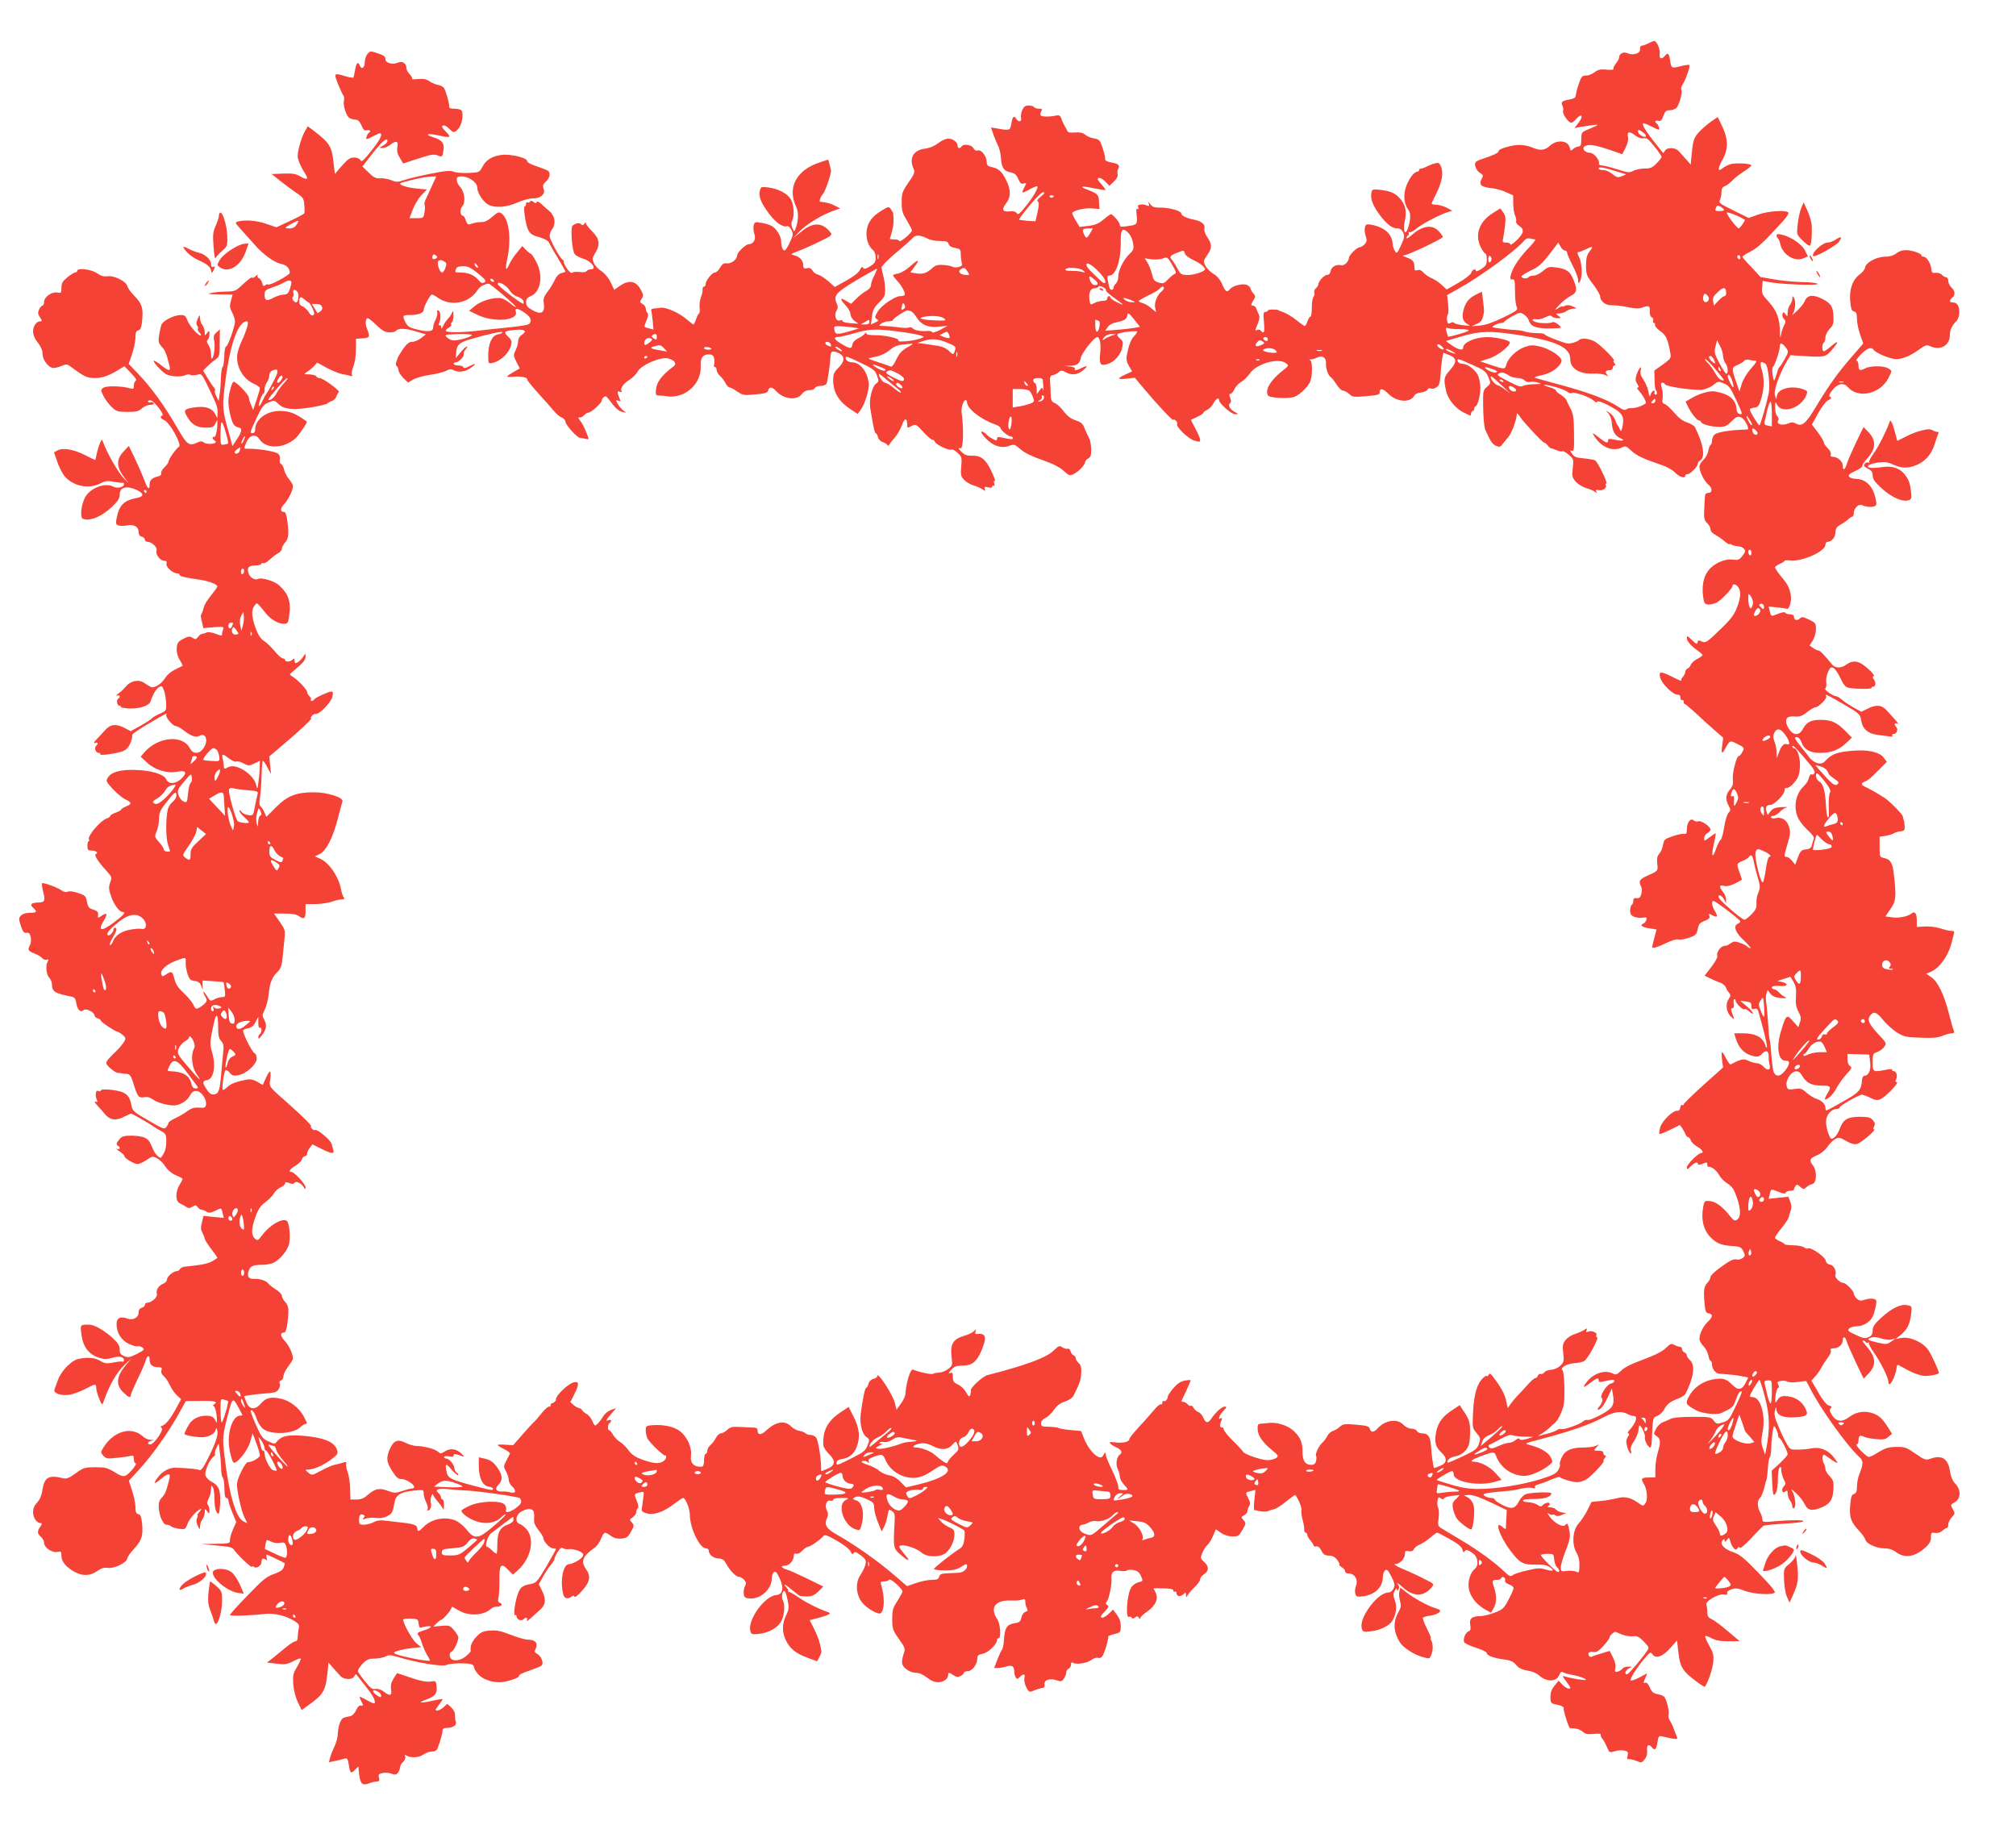<?xml version="1.0" standalone="no"?>
<!DOCTYPE svg PUBLIC "-//W3C//DTD SVG 20010904//EN"
 "http://www.w3.org/TR/2001/REC-SVG-20010904/DTD/svg10.dtd">
<svg version="1.0" xmlns="http://www.w3.org/2000/svg"
 width="1280pt" height="1156pt" viewBox="0 0 1280 1156"
 preserveAspectRatio="xMidYMid meet">
<g transform="translate(0,1156) scale(0.1,-0.1)"
fill="#f44336" stroke="none">
<path d="M10466 11285 c-15 -8 -34 -15 -42 -15 -8 0 -13 -9 -11 -22 3 -27 -43
-42 -79 -26 -25 12 -54 -2 -54 -27 0 -7 -9 -24 -21 -39 -11 -14 -18 -30 -15
-34 3 -5 -17 -7 -44 -4 -39 4 -54 0 -76 -17 -15 -11 -39 -21 -55 -21 -24 0
-29 -6 -45 -52 -10 -29 -18 -62 -19 -73 -1 -15 -11 -21 -36 -26 -50 -8 -61
-16 -49 -39 5 -10 7 -26 4 -34 -6 -16 33 -75 52 -75 6 -1 20 10 32 24 34 39
48 19 16 -22 l-27 -36 39 7 c21 4 57 9 79 12 43 5 43 4 -42 -32 -30 -13 -33
-17 -33 -59 0 -35 -4 -45 -17 -45 -9 0 -24 -7 -34 -15 -15 -15 -17 -14 -23 9
-11 46 -83 51 -126 10 -31 -29 -63 -32 -112 -10 -21 9 -57 16 -81 16 -48 0
-140 -27 -132 -40 5 -8 -45 -31 -107 -50 -20 -6 -38 -16 -41 -23 -7 -19 10
-55 33 -67 16 -9 18 -15 10 -30 -23 -44 -9 -58 65 -65 23 -3 62 -13 87 -25
l45 -20 1 -54 c0 -30 6 -64 12 -76 6 -12 9 -28 6 -35 -2 -7 6 -21 20 -29 34
-23 30 -46 -16 -91 -22 -21 -40 -34 -40 -27 0 7 -12 12 -26 12 -24 0 -26 3
-20 28 3 15 9 52 12 83 5 46 3 61 -12 81 l-18 25 -48 -30 c-85 -53 -115 -135
-78 -213 12 -24 26 -44 31 -44 5 0 9 -17 9 -37 0 -32 -6 -41 -35 -61 -19 -12
-35 -18 -35 -12 0 19 -21 10 -29 -12 -4 -12 -40 -40 -82 -64 l-74 -42 -30 28
c-16 16 -46 36 -65 44 -19 8 -43 24 -53 36 -12 14 -24 19 -37 15 -17 -5 -20
-2 -20 23 0 33 -11 44 -55 60 -22 8 -25 11 -10 11 27 2 246 106 246 117 -1 5
-12 21 -27 37 -41 43 -101 35 -168 -23 -20 -18 -36 -27 -36 -22 0 6 5 14 10
17 6 4 7 11 4 17 -4 6 -2 8 4 4 5 -3 23 5 39 18 36 31 147 90 196 106 l38 12
-35 19 c-20 10 -49 19 -66 19 -16 0 -30 3 -30 8 0 4 14 33 30 65 35 70 46 129
30 168 -10 24 -16 28 -38 22 -14 -3 -37 -12 -51 -19 -14 -8 -32 -14 -38 -14
-7 0 -13 -4 -13 -10 0 -5 -5 -10 -11 -10 -22 0 -58 -51 -74 -102 -16 -55 -10
-104 19 -143 15 -21 12 -69 -6 -118 -19 -48 -32 -6 -18 53 14 59 2 107 -37
146 -31 31 -57 41 -121 49 -48 5 -50 4 -55 -21 -7 -38 10 -80 55 -141 45 -59
77 -83 111 -83 16 0 28 -9 36 -26 10 -22 8 -34 -14 -82 -24 -51 -27 -54 -38
-36 -7 10 -14 32 -15 47 -4 64 -54 106 -139 121 -26 4 -32 2 -37 -18 -3 -13
-1 -38 5 -55 9 -27 8 -35 -6 -51 -10 -11 -25 -20 -33 -20 -16 0 -66 -49 -67
-65 -1 -26 -30 -54 -51 -49 -30 8 -62 -11 -66 -38 -2 -14 -10 -23 -21 -23 -19
0 -56 -41 -57 -61 0 -6 -7 -17 -15 -24 -9 -7 -13 -20 -10 -28 3 -8 0 -20 -6
-28 -6 -7 -10 -38 -10 -68 0 -31 -4 -56 -9 -56 -4 0 -13 -13 -19 -30 -5 -16
-13 -30 -16 -30 -4 0 -26 15 -49 34 -35 29 -76 52 -108 61 -5 2 -9 4 -10 5 -8
7 -68 6 -68 -1 0 -5 -7 -9 -15 -9 -13 0 -15 -10 -10 -65 4 -42 3 -65 -4 -65
-5 0 -13 5 -16 11 -4 6 -13 8 -21 5 -17 -7 -17 -7 2 39 11 28 13 44 6 59 -6
12 -13 29 -16 39 -3 9 -13 17 -21 17 -14 0 -14 3 1 30 17 27 17 30 1 48 -9 10
-17 24 -17 30 0 6 -9 16 -20 22 -24 13 -91 -2 -110 -25 -20 -24 -29 -18 -50
30 -13 30 -31 52 -55 66 -20 12 -43 35 -51 51 -15 28 -14 32 10 67 32 46 33
69 2 114 -15 22 -22 44 -19 57 7 25 -18 46 -65 55 -47 9 -82 26 -82 40 0 16
-74 37 -132 37 -38 -1 -51 4 -64 21 -13 18 -15 18 -10 3 5 -14 3 -17 -11 -11
-21 8 -22 8 -45 6 -12 -1 -15 -6 -11 -18 4 -11 3 -14 -5 -9 -8 5 -9 -7 -5 -42
6 -56 3 -60 -61 -68 -38 -6 -46 -4 -46 9 0 15 -44 67 -57 67 -3 0 -25 -15 -47
-34 -32 -26 -55 -36 -96 -40 l-55 -7 -25 41 c-14 23 -24 45 -22 48 7 16 81 33
125 29 l48 -4 -3 46 c-3 48 -7 51 -82 80 -47 19 -25 21 49 6 38 -8 71 -13 73
-11 2 3 -8 17 -22 33 -14 15 -26 31 -26 35 0 17 28 7 50 -17 l24 -25 28 27
c19 18 27 34 24 47 -3 11 -1 27 5 37 11 21 -1 30 -51 39 -23 4 -34 11 -33 20
1 8 -6 40 -16 70 -17 51 -21 55 -54 61 -21 3 -46 14 -56 23 -15 13 -32 17 -65
15 -33 -3 -46 0 -50 11 -3 8 -10 22 -16 30 -5 8 -15 28 -20 44 -9 24 -14 27
-38 22 -31 -8 -81 -8 -93 0 -5 3 -4 14 1 25 9 16 7 19 -14 19 -14 0 -28 5 -31
10 -3 6 -19 10 -34 10 -22 0 -31 -7 -41 -30 -7 -16 -10 -39 -7 -50 6 -25 -18
-27 -32 -3 -13 23 -23 12 -30 -34 -7 -41 -11 -43 -88 -29 l-41 7 14 -41 c8
-24 22 -56 30 -73 9 -16 17 -51 19 -76 3 -64 18 -87 60 -95 28 -6 38 -14 50
-42 12 -28 19 -34 35 -29 18 6 19 5 5 -22 -22 -42 -19 -44 31 -16 25 14 47 23
50 20 9 -8 -25 -67 -74 -128 -39 -48 -48 -55 -57 -42 -8 11 -23 14 -48 11 -44
-5 -49 14 -15 57 27 35 26 84 -4 142 -26 54 -49 74 -90 82 -27 6 -33 12 -33
31 0 37 -34 82 -56 75 -12 -4 -22 1 -29 15 -11 21 -64 29 -75 10 -9 -15 -25
-12 -25 4 0 23 -29 46 -59 46 -16 0 -44 -13 -64 -29 -24 -18 -54 -31 -86 -35
-73 -10 -101 -61 -70 -129 9 -20 5 -32 -33 -86 -40 -58 -43 -68 -43 -126 0
-53 5 -70 33 -114 17 -29 32 -58 32 -64 0 -7 -18 -27 -40 -45 -22 -18 -40 -28
-40 -23 0 6 -13 11 -30 11 -16 0 -30 1 -30 3 0 1 6 22 13 47 11 39 13 76 8
115 -1 6 -8 18 -15 28 -13 17 -16 16 -57 -9 -63 -38 -91 -77 -97 -133 -4 -49
12 -95 42 -120 9 -8 16 -28 16 -46 0 -27 -6 -37 -36 -56 -28 -17 -38 -19 -44
-9 -5 9 -12 5 -21 -15 -9 -17 -41 -42 -87 -67 l-72 -40 -40 36 c-22 19 -51 38
-65 42 -14 3 -30 15 -36 26 -8 14 -18 19 -35 15 -19 -3 -24 0 -24 17 0 31 -20
55 -54 64 -29 8 -29 8 20 27 27 10 88 37 135 60 83 40 85 42 70 62 -52 63
-110 64 -185 1 l-51 -41 44 46 c43 45 143 105 218 131 l38 13 -34 17 c-28 15
-52 21 -93 25 -9 1 1 32 18 51 16 20 54 132 50 150 -2 8 -6 27 -10 41 l-7 26
-55 -18 c-148 -49 -207 -160 -149 -282 17 -36 15 -90 -5 -142 -7 -18 -9 -18
-19 8 -7 19 -8 34 -1 47 15 29 11 101 -9 135 -21 36 -79 67 -143 75 -46 6 -47
5 -54 -23 -8 -36 9 -78 60 -145 41 -55 87 -87 112 -78 8 3 20 -6 28 -23 14
-25 13 -32 -9 -79 -13 -29 -28 -52 -33 -52 -13 0 -22 25 -22 57 0 35 -34 87
-65 101 -14 7 -43 15 -65 18 -35 6 -40 4 -45 -18 -3 -13 -1 -36 4 -51 13 -34
-4 -67 -34 -67 -20 0 -75 -53 -75 -72 0 -24 -36 -53 -63 -50 -22 3 -31 -3 -45
-27 -9 -17 -24 -31 -33 -31 -18 0 -59 -52 -59 -75 0 -8 -5 -15 -11 -15 -5 0
-9 -8 -8 -17 1 -10 -3 -31 -10 -48 -7 -16 -11 -47 -9 -67 2 -21 0 -38 -3 -38
-4 0 -13 -16 -19 -35 -6 -19 -14 -35 -17 -35 -3 0 -21 14 -41 31 -49 43 -134
81 -169 75 -15 -2 -36 -5 -45 -5 -10 -1 -16 -7 -13 -13 2 -7 6 -37 9 -66 l5
-54 -27 7 c-36 9 -35 7 -17 51 10 25 12 41 5 48 -5 5 -10 18 -10 28 0 9 -9 22
-20 28 -18 10 -19 13 -6 33 13 20 12 26 -8 62 -29 52 -73 59 -129 21 l-37 -26
-23 48 c-14 29 -37 56 -59 71 -20 13 -42 36 -48 52 -10 24 -9 33 9 62 33 54
28 92 -19 138 -22 22 -40 45 -40 52 0 7 -4 6 -10 -3 -7 -11 -12 -12 -21 -3
-11 11 -35 7 -54 -10 -14 -13 -3 -160 14 -180 7 -10 31 -22 53 -29 54 -16 91
-68 49 -68 -11 0 -23 -5 -27 -11 -4 -7 -22 -9 -44 -6 -21 3 -42 1 -48 -5 -9
-9 -52 47 -52 70 0 6 -4 12 -8 14 -17 7 -82 127 -82 149 0 13 7 33 15 43 26
35 19 85 -16 115 -17 14 -41 36 -54 48 -15 13 -25 17 -28 10 -3 -9 -8 -8 -19
1 -11 9 -18 10 -23 2 -3 -6 -11 -8 -16 -5 -5 4 -9 -1 -9 -9 0 -9 -4 -16 -8
-16 -12 0 5 -116 21 -148 14 -28 24 -35 84 -52 23 -7 45 -20 48 -29 4 -9 28
-53 56 -98 27 -45 49 -84 49 -86 0 -3 -12 -8 -26 -11 -16 -4 -31 -20 -42 -44
-9 -20 -30 -54 -46 -75 -24 -31 -28 -44 -23 -77 7 -57 -18 -70 -73 -39 -31 18
-40 29 -40 50 0 20 7 30 30 39 65 27 81 134 33 221 -14 27 -29 49 -34 49 -4 0
-17 11 -30 24 l-23 24 -34 -42 c-19 -22 -41 -56 -49 -75 -20 -46 -27 -32 -14
26 30 137 14 267 -38 300 -14 9 -24 4 -55 -23 -27 -24 -48 -34 -71 -34 -19 0
-45 -4 -60 -10 -24 -9 -27 -7 -37 20 -5 17 -14 30 -18 30 -19 0 -22 42 -5 60
23 25 15 93 -14 124 -12 12 -21 32 -21 44 0 18 6 22 32 22 44 0 98 -38 98 -70
0 -32 32 -84 65 -106 39 -26 119 -22 189 10 32 14 75 26 96 26 52 0 84 27 72
60 -8 20 -5 29 14 47 26 24 31 57 12 70 -7 4 -40 17 -73 28 -34 11 -59 25 -58
32 4 20 -103 46 -159 40 -63 -8 -102 -31 -125 -76 -19 -35 -20 -36 -88 -39
-38 -2 -80 2 -95 8 -21 9 -52 6 -151 -14 -68 -13 -143 -32 -166 -40 -38 -13
-47 -13 -79 0 -20 8 -52 14 -70 12 -28 -2 -41 5 -73 36 l-40 39 59 76 c63 81
100 113 100 86 0 -8 -12 -21 -27 -29 -27 -15 -27 -15 -5 -16 13 0 35 9 49 20
39 30 53 26 46 -14 -4 -25 0 -44 16 -69 l21 -35 95 31 c80 26 100 30 124 20
29 -11 30 -10 36 29 9 48 -8 70 -68 88 -55 17 -31 25 33 11 82 -18 88 -15 51
23 -25 26 -29 35 -18 39 8 3 25 -5 38 -19 29 -30 36 -30 62 3 24 29 32 103 14
115 -7 4 -27 8 -45 8 -21 0 -32 4 -30 13 3 12 -18 90 -32 117 -4 8 -20 17 -36
20 -16 3 -41 13 -57 24 -20 14 -39 17 -72 14 -25 -3 -42 -2 -39 3 2 4 -4 17
-16 29 -11 11 -20 28 -20 39 0 30 -26 46 -54 33 -34 -15 -82 -1 -79 24 1 14
-10 23 -47 35 -47 16 -50 16 -66 -3 -10 -10 -18 -35 -18 -53 0 -36 -21 -49
-32 -20 -11 27 -22 16 -29 -27 -4 -24 -9 -46 -11 -50 -2 -3 -25 0 -51 8 -73
22 -74 21 -48 -47 14 -34 29 -67 34 -73 6 -7 8 -21 5 -33 -8 -30 14 -101 36
-113 10 -5 28 -10 39 -10 14 0 25 -11 36 -36 12 -29 19 -35 35 -31 20 5 28 -7
11 -17 -5 -3 -11 -15 -14 -25 -5 -19 -2 -19 44 5 41 21 49 22 49 8 0 -18 -25
-57 -83 -127 -33 -40 -42 -46 -49 -33 -5 9 -22 16 -39 16 -29 0 -41 -9 -99
-76 l-24 -29 -8 70 c-12 109 -24 127 -135 212 l-29 21 -18 -31 c-21 -37 -46
-120 -46 -157 0 -24 19 -68 50 -117 21 -32 8 -37 -33 -13 -29 17 -49 20 -109
18 l-73 -3 60 -48 c33 -26 79 -60 102 -75 36 -24 42 -32 45 -72 3 -25 2 -49 0
-54 -3 -5 -44 -27 -91 -49 l-86 -40 -62 21 c-60 22 -135 28 -181 16 -22 -6
-21 -8 20 -53 24 -26 62 -69 86 -96 54 -62 125 -113 169 -121 32 -6 53 -28 53
-56 0 -14 -128 -83 -138 -74 -3 3 -11 1 -18 -5 -10 -8 -15 -5 -19 14 -4 14
-13 28 -22 31 -8 3 -11 11 -7 18 4 7 -2 4 -14 -6 -12 -11 -22 -14 -22 -8 0 6
-23 -11 -52 -38 -50 -47 -55 -50 -108 -51 -30 0 -73 -4 -95 -8 -34 -7 -27 -9
46 -10 l86 -1 -11 -40 c-9 -34 -7 -46 8 -74 10 -19 18 -44 18 -57 -1 -34 -45
-159 -57 -159 -5 0 -11 -28 -11 -61 -1 -34 -6 -64 -10 -68 -5 -3 -10 -33 -11
-66 -1 -33 -4 -80 -8 -105 l-7 -45 -14 28 c-8 15 -12 32 -9 36 3 5 -1 15 -8
23 -7 7 -25 34 -40 59 l-27 46 23 24 c13 13 36 33 53 45 28 21 29 24 29 107
l1 86 -22 -20 c-18 -17 -20 -26 -14 -55 7 -32 -1 -98 -14 -111 -3 -4 -6 9 -6
28 0 19 -7 45 -16 58 -12 17 -13 26 -5 34 6 6 11 22 11 37 -1 24 -1 24 -15 6
-14 -19 -15 -19 -15 5 0 14 -7 34 -15 45 -8 10 -15 30 -15 44 -2 24 -2 24 -15
-5 -9 -21 -10 -34 -3 -43 6 -7 8 -15 4 -19 -3 -3 1 -15 11 -25 9 -10 12 -18 7
-18 -18 0 -73 64 -85 98 -9 26 -16 32 -41 32 -43 0 -114 -36 -123 -62 -5 -13
-11 -43 -15 -68 -6 -39 -4 -48 17 -71 22 -24 30 -44 50 -126 7 -31 -7 -29 -52
7 -21 17 -42 30 -47 30 -14 0 43 -65 74 -84 29 -18 99 -21 127 -7 9 5 23 6 30
1 8 -4 27 -4 43 1 29 8 29 8 78 -94 50 -104 53 -114 51 -157 l-1 -25 -13 25
c-19 38 -59 52 -121 45 -74 -10 -81 -16 -63 -51 29 -56 63 -78 119 -79 46 0
54 3 65 25 l13 25 0 -26 c0 -43 -12 -89 -21 -83 -5 3 -9 1 -9 -5 0 -5 5 -13
10 -16 19 -11 10 -21 -21 -23 -17 -1 -38 3 -45 9 -11 9 -21 9 -40 0 -55 -25
-65 -18 -133 100 -75 131 -162 251 -244 336 l-60 63 22 63 c11 35 21 82 21
104 0 31 4 42 18 46 15 3 20 17 25 67 7 76 -2 103 -53 155 -21 22 -40 49 -42
59 -5 29 -86 69 -125 62 -24 -3 -42 2 -68 20 -37 25 -125 35 -125 14 0 -5 -6
-10 -13 -10 -7 0 -29 -14 -50 -31 -30 -25 -37 -37 -37 -66 0 -33 -2 -35 -27
-30 -35 6 -83 -28 -83 -60 0 -13 -5 -23 -10 -23 -6 0 -15 -11 -22 -25 -9 -19
-8 -29 6 -50 14 -21 14 -25 2 -25 -25 0 -46 -30 -46 -64 0 -22 10 -46 30 -71
19 -24 30 -49 30 -70 0 -35 30 -80 60 -90 10 -3 36 1 56 10 36 15 40 15 66 -5
85 -63 101 -70 152 -70 49 0 93 17 158 58 l28 17 42 -44 c27 -27 38 -45 31
-48 -7 -3 -13 -16 -13 -30 0 -22 -3 -24 -22 -19 -52 16 -153 18 -172 4 -18
-14 -18 -15 2 -54 11 -21 34 -52 52 -69 29 -27 37 -30 100 -30 57 0 72 4 92
23 14 12 37 22 52 22 17 0 25 4 21 11 -4 6 -13 8 -21 5 -8 -3 -14 -1 -14 5 0
6 8 9 17 7 22 -4 89 -91 74 -96 -18 -6 -13 -18 13 -30 34 -15 111 -153 93
-167 -22 -17 -67 -81 -67 -95 0 -7 -12 -24 -26 -37 -14 -13 -23 -30 -21 -37 4
-9 -4 -17 -21 -21 -38 -9 -52 -24 -52 -51 0 -39 -14 -28 -33 26 -10 27 -36 87
-58 134 l-41 85 -34 -36 c-50 -53 -45 -104 16 -179 23 -28 19 -25 -13 8 -39
41 -111 168 -133 233 -6 18 -8 17 -20 -10 -7 -16 -16 -47 -20 -67 -4 -21 -8
-38 -10 -38 -2 0 -31 14 -65 31 -70 36 -139 48 -173 30 l-23 -13 19 -55 c10
-31 30 -72 44 -91 52 -67 154 -90 229 -52 33 17 47 19 90 11 27 -5 53 -8 56
-6 3 2 6 -2 6 -10 0 -18 -43 -28 -67 -15 -53 29 -150 -9 -181 -70 -25 -49 -32
-127 -12 -134 44 -17 119 14 187 79 35 34 46 52 46 75 0 45 39 58 100 33 54
-23 59 -45 10 -54 -83 -15 -115 -47 -130 -131 -6 -32 -4 -38 12 -44 11 -3 35
-3 54 0 44 9 74 -8 74 -40 0 -17 7 -28 20 -31 11 -3 20 -12 20 -19 0 -8 8 -14
18 -14 26 -1 63 -36 56 -54 -9 -23 22 -66 47 -66 16 0 20 -5 16 -19 -5 -21 40
-61 68 -61 8 0 15 -4 15 -9 0 -10 35 -18 120 -30 60 -8 120 -30 120 -44 0 -5
-18 -30 -39 -56 -22 -26 -43 -60 -47 -77 -4 -16 -10 -33 -13 -39 -8 -11 -8
-18 3 -61 l7 -32 66 6 c60 4 66 3 60 -12 -4 -10 -7 -24 -7 -32 0 -12 -6 -11
-40 2 -23 9 -47 13 -57 9 -10 -5 -23 -9 -30 -9 -7 -1 -18 -9 -26 -20 -12 -16
-16 -17 -35 -5 -18 11 -26 10 -59 -7 -32 -17 -38 -25 -41 -58 -2 -24 4 -49 17
-72 12 -19 21 -37 21 -39 0 -2 -20 -13 -45 -24 -26 -12 -52 -33 -64 -52 -24
-39 -68 -69 -90 -61 -9 3 -28 14 -43 25 -35 26 -89 16 -118 -21 -12 -14 -34
-35 -48 -45 -15 -11 -19 -17 -10 -13 19 6 25 -8 9 -19 -14 -8 -9 -45 7 -45 7
0 11 -3 9 -7 -3 -5 22 -9 54 -11 66 -2 126 17 135 45 15 46 35 79 53 90 17 11
21 9 32 -20 7 -18 13 -54 14 -81 1 -48 1 -49 -42 -68 -23 -10 -45 -23 -48 -28
-3 -5 -35 -26 -70 -46 l-65 -36 -44 23 c-52 25 -87 21 -119 -17 -12 -13 -35
-39 -52 -56 -19 -20 -24 -29 -12 -25 19 7 23 -3 7 -19 -14 -14 -2 -44 17 -44
8 0 12 -4 9 -8 -8 -13 121 6 153 23 27 13 51 60 51 100 0 6 46 37 102 70 116
68 123 72 114 57 -8 -13 41 -72 61 -72 8 0 32 -13 52 -29 45 -35 75 -45 99
-32 42 22 57 -37 21 -83 -28 -36 -64 -34 -84 4 -46 88 -203 73 -290 -28 l-22
-26 39 -36 c49 -47 126 -71 189 -60 59 11 70 -2 34 -40 -36 -38 -85 -42 -100
-7 -14 32 -99 57 -198 59 -95 2 -149 -13 -171 -47 -15 -23 -14 -26 30 -74 25
-27 61 -57 80 -66 42 -20 43 -29 4 -45 -16 -7 -30 -15 -30 -19 0 -4 -16 -13
-35 -20 -19 -7 -35 -16 -35 -21 0 -5 -9 -11 -20 -15 -41 -13 -128 -114 -115
-135 3 -5 3 -10 -2 -10 -4 0 -8 -13 -8 -30 0 -26 4 -30 27 -30 28 0 47 -15 26
-22 -13 -5 17 -52 70 -109 32 -35 33 -39 22 -71 -11 -29 -10 -43 5 -87 17 -53
53 -101 74 -101 23 0 7 -19 -54 -65 -84 -63 -108 -58 -64 14 24 40 19 50 -16
27 -24 -16 -25 -16 -22 6 1 18 -5 25 -30 33 -28 8 -34 15 -41 50 -7 37 -11 41
-57 56 -30 10 -56 13 -66 8 -10 -5 -24 -2 -38 8 -30 21 -120 53 -125 45 -2 -4
2 -29 9 -57 14 -55 9 -64 -35 -65 -41 -1 -53 -13 -30 -33 29 -25 25 -32 -20
-32 -24 0 -46 -7 -56 -17 -16 -16 -16 -21 -2 -65 13 -39 20 -47 36 -45 15 2
22 -4 27 -27 3 -16 2 -39 -4 -50 -17 -31 -14 -38 27 -54 21 -8 44 -22 51 -31
7 -8 19 -12 28 -9 12 5 13 2 5 -13 -14 -27 -8 -81 11 -102 10 -10 17 -29 17
-43 0 -44 19 -56 122 -76 22 -4 28 -12 33 -45 7 -41 28 -59 47 -40 13 13 68
-15 68 -34 0 -7 9 -16 20 -19 11 -3 20 -10 20 -14 0 -9 93 -71 106 -71 5 -1
19 -9 32 -20 20 -17 22 -22 11 -42 -7 -12 -28 -39 -48 -58 -79 -78 -78 -76
-43 -110 18 -16 40 -31 49 -31 10 -1 23 -2 28 -4 6 -1 20 -3 32 -3 17 -2 25
-13 38 -54 28 -91 35 -100 68 -94 20 4 38 0 56 -13 27 -20 88 -38 130 -39 39
-2 87 26 106 61 13 24 24 32 42 31 30 -1 66 -52 61 -86 -3 -20 -8 -23 -43 -20
-31 2 -49 -3 -75 -22 -19 -14 -54 -35 -77 -45 -24 -11 -43 -24 -43 -29 0 -4
-6 -16 -13 -26 -13 -17 -20 -15 -114 40 -92 53 -102 62 -108 94 -9 49 -21 68
-53 84 -32 16 -142 27 -142 13 0 -5 -7 -7 -15 -3 -10 3 -15 -1 -16 -12 -2 -23
-2 -24 6 -45 6 -13 3 -16 -9 -11 -10 4 -6 -5 11 -23 15 -17 38 -42 49 -56 32
-38 68 -44 119 -18 23 11 45 21 48 21 7 0 127 -70 142 -82 6 -5 26 -17 45 -27
32 -17 35 -22 36 -67 0 -28 -6 -60 -15 -74 -8 -14 -16 -26 -17 -28 -6 -11 -37
17 -50 47 -26 60 -30 65 -55 78 -13 7 -50 13 -83 13 -48 0 -62 -4 -77 -22 -21
-24 -23 -34 -9 -43 17 -10 11 -25 -7 -19 -10 4 -3 -3 15 -15 17 -11 32 -25 32
-31 0 -14 61 -50 84 -50 11 0 37 12 57 26 35 24 39 25 67 10 17 -9 40 -32 52
-52 15 -23 39 -43 66 -55 24 -10 44 -21 44 -23 0 -3 -9 -20 -20 -38 -28 -46
-27 -106 3 -118 12 -6 30 -16 39 -22 15 -10 22 -10 40 1 19 12 23 11 33 -3 7
-9 17 -16 24 -16 6 0 20 -5 31 -12 15 -10 26 -9 56 5 42 20 39 21 48 -16 l7
-29 -65 6 -64 7 -8 -33 c-11 -47 -11 -50 3 -78 7 -14 13 -29 13 -35 0 -5 18
-34 40 -63 22 -29 40 -54 40 -57 0 -2 -15 -12 -32 -22 -29 -16 -68 -24 -177
-35 -13 -2 -26 -9 -29 -15 -2 -7 -11 -13 -20 -13 -23 -1 -62 -35 -62 -54 0 -9
-11 -21 -24 -26 -29 -11 -48 -42 -40 -64 7 -19 -32 -55 -58 -56 -10 0 -18 -6
-18 -14 0 -7 -9 -16 -20 -19 -13 -3 -20 -14 -20 -29 0 -33 -36 -53 -72 -39
-43 16 -68 4 -68 -35 0 -55 29 -102 77 -125 24 -12 49 -19 56 -16 7 3 21 -1
31 -8 16 -12 13 -16 -34 -40 -46 -23 -56 -25 -81 -15 -23 10 -29 19 -29 43 0
22 -10 40 -40 68 -50 48 -120 89 -151 89 -59 1 -60 0 -53 -53 9 -87 46 -136
116 -158 29 -9 47 -9 78 0 46 14 77 8 77 -14 0 -8 -4 -12 -8 -10 -4 3 -30 1
-58 -5 -44 -8 -56 -7 -84 10 -33 21 -80 25 -138 13 -44 -8 -112 -78 -131 -134
-9 -24 -19 -51 -22 -60 -10 -24 41 -42 95 -34 24 4 68 20 99 36 66 35 70 35
71 7 0 -13 8 -43 19 -68 15 -38 19 -42 25 -25 39 112 85 193 141 245 l38 35
-33 -39 c-62 -73 -68 -127 -19 -175 34 -33 48 -39 48 -19 0 7 20 53 44 103 25
50 48 104 51 118 9 33 25 36 25 4 0 -31 18 -47 53 -47 24 0 27 -3 22 -20 -4
-13 1 -25 15 -37 12 -10 29 -36 39 -58 10 -22 30 -51 45 -64 l26 -24 -36 -66
c-35 -63 -60 -94 -87 -104 -9 -4 -9 -7 0 -14 15 -10 -50 -103 -72 -103 -24 0
-18 18 8 23 19 4 18 4 -6 6 -15 0 -38 10 -49 21 -72 67 -186 35 -250 -68 -20
-32 -20 -33 -2 -54 17 -18 27 -20 79 -14 33 3 72 8 88 12 24 6 27 4 27 -20 0
-14 5 -26 11 -26 15 0 -42 -71 -65 -79 -14 -6 -35 1 -69 23 -44 27 -59 31
-121 31 -67 0 -75 -2 -125 -38 -42 -31 -59 -37 -80 -32 -92 23 -119 7 -132
-75 -5 -35 -17 -62 -34 -80 -17 -18 -25 -37 -25 -61 0 -36 24 -69 49 -69 9 0
8 -6 -3 -22 -21 -30 -20 -45 4 -65 11 -10 20 -27 20 -38 0 -30 50 -64 83 -58
25 5 27 3 27 -25 0 -36 30 -72 83 -101 51 -28 98 -27 144 5 27 18 46 24 68 20
39 -6 118 32 123 59 2 11 19 36 37 55 53 57 64 87 58 159 -5 51 -10 65 -25 68
-14 4 -18 15 -18 46 0 22 -10 69 -21 103 l-21 63 64 70 c80 86 176 221 246
343 l52 93 95 1 c88 2 112 -5 84 -22 -8 -5 -8 -8 0 -14 6 -3 14 -31 17 -61 3
-39 2 -48 -5 -33 -13 29 -28 37 -68 36 -33 -1 -68 -15 -89 -37 -15 -14 -47
-76 -42 -80 9 -10 90 -22 123 -19 40 4 74 27 76 53 1 9 4 5 8 -9 9 -28 -9 -81
-64 -190 -24 -48 -40 -68 -48 -63 -10 6 -78 13 -155 15 -38 0 -80 -22 -108
-59 -34 -45 -27 -50 17 -13 42 36 63 39 56 8 -20 -83 -28 -103 -48 -124 -18
-19 -23 -34 -21 -67 4 -55 28 -107 50 -107 10 0 23 -5 28 -10 6 -6 29 -13 51
-16 39 -4 41 -3 52 28 6 18 26 47 43 65 34 35 63 47 33 13 -10 -11 -15 -20
-11 -20 4 0 2 -8 -3 -18 -6 -11 -5 -27 4 -47 13 -29 13 -29 15 -5 0 14 7 34
15 44 8 11 15 31 15 45 1 25 1 25 15 7 14 -19 15 -19 15 5 0 14 -5 30 -10 35
-7 7 -6 20 5 40 8 16 15 43 15 59 1 27 2 28 12 11 6 -10 10 -44 10 -75 0 -53
10 -91 26 -91 4 0 8 32 10 71 3 80 -9 109 -58 134 -16 8 -32 26 -36 39 -6 26
29 105 53 119 7 5 11 12 8 17 -3 5 1 22 9 37 l14 28 7 -48 c4 -27 8 -74 9
-105 0 -31 5 -60 11 -64 5 -4 9 -34 10 -67 0 -42 4 -61 13 -61 6 0 12 -7 12
-15 0 -9 11 -43 25 -77 l25 -61 -20 -45 c-11 -24 -20 -55 -20 -68 0 -23 -2
-24 -92 -25 l-93 -2 100 -9 c75 -6 102 -12 109 -25 13 -24 116 -122 116 -110
0 6 5 5 13 -1 15 -13 47 8 47 30 0 22 11 29 26 17 9 -8 11 -5 7 10 -3 12 -2
21 1 21 6 0 107 -49 114 -55 1 -1 -2 -13 -7 -26 -6 -17 -25 -29 -62 -42 -46
-16 -71 -36 -166 -135 -62 -63 -113 -120 -113 -125 0 -8 121 -5 225 7 56 6
131 -12 184 -45 29 -18 33 -24 27 -51 -3 -17 -6 -41 -6 -54 0 -14 -6 -24 -14
-24 -8 0 -35 -17 -59 -37 -25 -21 -62 -51 -83 -68 l-39 -30 60 -7 c53 -7 66
-5 108 16 26 14 47 20 47 15 0 -6 -12 -31 -26 -55 -23 -39 -26 -53 -22 -107 3
-37 14 -82 29 -113 l24 -51 47 34 c98 71 107 90 121 238 l2 30 30 -34 c17 -19
38 -42 47 -52 23 -24 74 -25 87 -2 5 10 11 16 13 13 2 -3 21 -27 43 -55 54
-66 75 -101 75 -121 0 -13 -8 -11 -47 10 -25 15 -47 25 -49 23 -2 -2 3 -15 11
-30 13 -25 13 -27 -3 -25 -11 2 -22 -8 -31 -30 -10 -21 -24 -35 -40 -38 -14
-3 -32 -7 -39 -10 -18 -5 -35 -52 -37 -99 0 -22 -11 -61 -22 -85 -12 -25 -25
-57 -28 -72 l-7 -26 44 9 c23 5 50 12 59 15 13 3 18 -5 23 -37 9 -58 13 -62
39 -36 l22 22 5 -47 c8 -64 20 -76 63 -60 18 7 41 12 51 12 14 0 17 5 12 24
-5 20 -1 24 24 30 17 3 42 1 57 -5 22 -8 30 -7 40 7 7 10 13 25 13 34 0 9 9
25 19 34 11 10 17 25 14 34 -5 11 -3 13 7 7 27 -17 83 -14 108 6 14 10 38 19
54 19 20 0 31 6 37 23 18 46 31 94 31 110 0 12 8 17 26 17 39 0 67 18 58 38
-3 9 -6 29 -5 43 1 16 -9 35 -24 49 l-25 23 -23 -21 c-13 -12 -31 -22 -41 -22
-15 0 -13 5 8 33 15 19 26 36 26 39 0 3 -26 -1 -57 -8 -80 -19 -108 -16 -49 5
59 21 73 39 68 85 -4 35 -5 36 -41 30 -25 -3 -62 4 -123 25 l-87 29 -22 -34
c-16 -26 -20 -45 -16 -70 7 -40 -7 -44 -47 -13 -17 13 -36 19 -52 16 -20 -3
-32 5 -65 47 -23 28 -44 57 -46 64 -3 7 9 29 28 48 28 29 40 34 78 34 26 1 57
7 70 14 20 11 32 10 82 -5 108 -34 281 -62 301 -50 19 12 135 15 162 5 9 -3
16 -12 16 -19 0 -8 11 -27 24 -42 27 -32 82 -53 138 -53 42 0 130 29 123 40
-3 5 16 16 42 25 94 34 102 37 106 48 7 19 -10 55 -32 67 -17 9 -19 14 -9 35
15 33 -4 55 -48 55 -18 0 -68 14 -111 31 -63 25 -88 30 -132 27 -47 -4 -59
-10 -88 -41 -28 -31 -39 -58 -34 -89 0 -4 -13 -18 -30 -32 -40 -34 -94 -36
-102 -4 -4 15 -1 26 9 31 17 9 44 66 44 91 0 8 -12 29 -27 46 -25 30 -30 32
-80 28 l-52 -5 22 22 c12 12 24 21 27 21 8 -2 47 41 60 63 l11 21 43 -25 c64
-37 158 -32 204 12 7 7 24 13 37 13 29 0 41 16 19 24 -12 5 -14 13 -9 34 4 15
6 62 6 106 -2 102 10 117 53 72 l33 -33 30 27 c83 74 110 196 58 259 -14 16
-35 33 -45 36 -32 10 -26 57 9 78 34 20 67 22 77 5 5 -7 7 -28 5 -48 -2 -27 5
-45 28 -74 17 -21 31 -44 31 -51 0 -21 41 -65 61 -65 10 0 19 -2 19 -5 0 -3
-28 -53 -61 -110 -57 -96 -65 -105 -98 -111 -55 -10 -68 -20 -84 -66 -18 -50
-29 -140 -16 -132 5 3 9 -1 9 -9 0 -19 30 -31 44 -17 15 15 29 12 22 -6 -5
-14 5 -5 85 68 35 32 37 67 9 122 l-19 38 29 52 c16 28 38 62 50 74 11 13 20
28 20 34 0 6 9 26 21 45 14 23 25 31 33 24 6 -5 24 -8 40 -6 16 2 43 -4 62
-12 27 -13 31 -19 24 -34 -10 -18 -64 -49 -86 -49 -38 0 -59 -101 -39 -188 6
-30 29 -38 54 -18 11 8 15 8 18 -1 3 -7 24 10 49 38 51 57 57 93 23 140 -33
46 -18 81 55 132 15 10 34 36 42 58 19 45 24 47 63 18 19 -14 39 -19 66 -17
33 3 42 9 61 43 21 37 21 41 6 59 -16 17 -16 19 5 33 13 9 23 24 23 34 0 10 4
21 10 24 6 4 3 21 -7 46 -18 45 -18 45 19 54 28 7 28 7 22 -36 -2 -24 -7 -53
-9 -65 -4 -16 2 -23 28 -31 48 -15 112 8 184 64 23 18 45 33 50 33 16 0 43
-69 43 -107 0 -83 62 -213 102 -213 10 0 18 -6 18 -13 0 -26 27 -49 60 -51 25
-1 37 -8 49 -31 24 -45 63 -85 81 -85 9 0 25 -9 34 -19 14 -16 15 -23 6 -41
-6 -11 -10 -33 -8 -48 2 -22 9 -28 35 -30 70 -7 143 58 143 126 0 16 6 35 13
41 11 8 19 0 37 -39 29 -63 21 -103 -23 -107 -71 -5 -181 -157 -163 -226 6
-24 9 -25 54 -20 64 6 123 41 144 83 19 39 23 102 9 129 -11 19 -4 61 9 61 5
0 14 -25 20 -56 10 -49 10 -60 -9 -99 -26 -56 -27 -107 -1 -159 25 -53 64 -84
138 -111 l60 -22 14 26 c8 14 14 31 13 36 -5 44 -20 92 -45 141 l-29 58 50 13
c28 7 58 17 67 22 15 9 15 10 -3 17 -56 19 -134 58 -185 93 -32 22 -61 38 -64
35 -3 -2 -4 -1 -1 3 3 3 -2 15 -12 25 -26 29 -8 21 37 -17 23 -19 45 -36 48
-36 64 -11 90 -4 128 37 l21 22 -104 51 c-58 28 -116 54 -129 57 -34 9 -40 24
-10 24 27 0 56 33 56 63 0 13 5 17 16 13 9 -3 24 4 38 19 13 14 29 25 36 25
14 0 78 44 97 67 9 12 23 8 87 -29 43 -25 80 -53 86 -67 9 -19 13 -22 20 -11
7 11 16 8 45 -14 32 -24 35 -32 30 -58 -4 -17 -18 -47 -32 -67 -33 -48 -29
-123 10 -174 29 -38 106 -82 120 -68 24 24 24 107 2 178 -6 20 -4 23 18 23 14
0 29 5 33 11 7 11 84 -57 84 -75 0 -5 -15 -32 -32 -60 -29 -44 -33 -59 -33
-116 0 -60 3 -69 42 -125 42 -59 42 -61 29 -99 -7 -21 -11 -47 -8 -58 7 -29
51 -58 87 -58 21 0 46 -11 70 -30 25 -20 49 -30 71 -30 34 0 64 21 64 46 0 18
5 18 35 -2 18 -12 28 -13 44 -4 12 6 21 15 21 20 0 6 11 10 24 10 28 0 61 43
61 80 0 20 6 25 35 31 35 7 90 60 90 86 0 7 5 13 10 13 19 0 11 96 -10 123
-11 14 -20 39 -20 56 0 40 42 63 108 60 26 -2 57 1 70 5 18 6 22 4 22 -14 0
-12 4 -30 10 -40 7 -14 5 -19 -9 -23 -11 -3 -22 -17 -26 -36 -6 -27 -12 -32
-47 -37 -46 -8 -59 -30 -64 -107 -1 -27 -7 -54 -12 -60 -6 -7 -19 -36 -30 -64
l-20 -53 22 0 c11 0 37 4 56 10 37 11 49 2 50 -35 0 -11 4 -26 9 -34 8 -12 12
-12 26 2 24 24 36 21 29 -7 -6 -25 19 -86 36 -86 5 0 21 5 37 12 15 6 35 12
43 12 10 1 14 9 12 23 -4 28 34 40 78 25 26 -9 32 -8 45 11 8 12 15 30 15 40
0 9 7 20 15 23 8 4 15 15 15 26 0 12 4 17 12 12 22 -14 90 -3 116 17 14 10 33
17 42 14 10 -3 22 0 27 7 15 19 45 119 38 126 -3 4 13 11 37 17 42 10 43 11
44 50 0 28 -7 50 -24 73 l-25 33 -27 -26 c-25 -24 -50 -33 -50 -18 0 4 12 20
27 35 22 24 25 31 13 38 -10 6 -11 12 -3 22 15 19 33 107 30 146 -4 41 14 56
57 49 18 -3 38 -2 42 3 5 5 24 6 42 2 25 -5 37 -15 47 -39 13 -31 13 -32 -16
-38 -16 -4 -37 -18 -46 -32 -28 -43 -39 -204 -13 -188 5 3 12 1 15 -5 5 -8 11
-7 22 1 12 10 16 10 24 -2 5 -9 9 -10 9 -2 0 7 20 26 44 42 53 37 73 81 53
121 l-14 27 64 -1 c45 -1 63 -5 63 -14 0 -7 5 -10 10 -7 6 3 10 0 10 -9 0 -21
22 -26 43 -8 15 14 17 13 17 -4 1 -18 1 -18 12 1 7 11 27 34 45 51 18 17 33
39 33 47 0 9 11 24 25 33 32 21 32 49 0 78 -24 22 -24 25 -11 58 8 19 22 41
32 49 9 7 25 33 35 57 l19 43 31 -22 c20 -14 48 -23 72 -23 34 -1 43 3 58 29
31 50 32 55 14 75 -16 17 -16 19 4 30 12 6 21 17 21 25 0 9 5 23 11 33 9 14 8
26 -6 51 -19 37 -19 36 18 45 l28 7 -7 -66 c-4 -37 -3 -65 2 -64 5 1 11 1 14
-1 20 -7 57 -9 70 -4 8 4 20 8 25 9 24 3 53 21 98 58 27 21 49 38 51 36 23
-32 43 -82 39 -97 -2 -10 1 -39 8 -63 7 -24 11 -52 10 -62 -1 -9 3 -17 8 -17
6 0 11 -6 11 -13 0 -8 9 -24 20 -37 11 -13 20 -27 20 -32 0 -5 8 -8 18 -6 11
3 22 -7 32 -27 12 -24 22 -30 47 -31 22 0 38 -8 52 -26 11 -14 18 -28 15 -31
-3 -3 4 -10 15 -17 12 -6 21 -17 21 -25 0 -9 10 -15 25 -15 36 0 59 -39 45
-76 -6 -15 -9 -38 -5 -51 5 -20 10 -22 47 -18 78 10 128 58 128 124 0 16 7 34
14 41 12 9 19 3 40 -39 22 -43 24 -54 14 -76 -6 -14 -20 -25 -31 -25 -32 0
-76 -32 -116 -85 -44 -59 -63 -108 -55 -142 6 -23 10 -25 55 -20 57 6 114 32
135 61 27 39 36 91 21 134 -12 33 -12 44 -1 63 8 15 13 18 14 9 0 -13 1 -13
10 0 5 9 5 19 -2 27 -18 22 -2 14 27 -13 68 -63 135 -63 186 0 16 20 15 21
-50 53 -36 19 -97 47 -136 63 -40 17 -60 30 -47 30 29 0 62 34 62 64 0 19 4
22 25 18 17 -3 27 1 31 12 4 9 21 23 38 30 18 7 48 28 68 45 20 17 39 31 43
31 4 0 40 -19 81 -42 52 -30 75 -48 80 -67 3 -14 9 -20 11 -13 7 17 21 15 54
-9 34 -24 40 -77 12 -100 -28 -24 -45 -77 -37 -124 7 -50 49 -103 105 -134
l36 -19 16 28 c20 33 21 81 3 132 -15 42 -12 48 20 48 12 0 24 5 26 12 2 6 10
8 17 4 7 -5 10 -14 7 -21 -3 -8 7 -17 25 -24 16 -5 29 -16 29 -23 0 -7 -14
-40 -32 -74 -29 -55 -36 -62 -88 -82 -31 -12 -71 -22 -89 -22 -55 0 -74 -16
-66 -56 4 -26 2 -36 -10 -40 -20 -8 -37 -48 -29 -69 3 -8 37 -24 75 -36 38
-12 69 -27 69 -34 0 -16 45 -32 113 -41 39 -5 57 -14 74 -35 17 -20 37 -30 71
-35 28 -4 57 -16 72 -29 48 -45 113 -44 130 1 8 20 14 23 27 16 10 -5 34 -12
53 -15 42 -6 95 -26 88 -32 -5 -5 -96 10 -133 22 -17 5 -16 1 8 -30 15 -20 27
-38 27 -41 0 -15 -29 -4 -50 19 l-24 25 -26 -32 c-19 -23 -26 -42 -26 -72 1
-39 2 -41 44 -49 24 -5 41 -13 40 -20 -3 -16 32 -127 40 -128 4 0 19 -2 34 -3
15 -1 36 -10 47 -20 16 -15 31 -18 70 -14 29 3 48 1 45 -4 -3 -5 1 -17 9 -26
8 -9 22 -34 30 -54 15 -36 16 -36 50 -26 19 6 47 8 61 4 22 -5 25 -10 20 -32
-5 -19 -3 -25 7 -22 8 1 29 -4 48 -11 32 -14 35 -13 53 9 13 16 18 35 16 57
-4 36 11 44 32 18 17 -21 26 -12 34 36 6 37 9 40 29 35 12 -3 40 -9 61 -13 36
-6 39 -4 32 13 -5 10 -13 33 -19 49 -6 17 -17 40 -25 52 -8 13 -11 30 -8 39 6
17 -11 90 -26 110 -5 7 -24 15 -43 18 -28 6 -38 14 -50 43 -10 23 -20 33 -29
30 -13 -5 -13 -1 -1 27 l14 33 -49 -26 c-27 -14 -52 -23 -56 -19 -8 8 41 85
91 143 32 38 35 39 48 21 21 -29 65 -13 113 42 l42 47 7 -65 c9 -81 19 -107
53 -143 27 -28 112 -91 117 -85 19 26 48 109 52 152 5 48 2 61 -25 109 -17 30
-28 57 -25 60 3 3 22 -3 41 -14 27 -14 56 -19 107 -19 l70 1 -32 27 c-86 74
-123 102 -147 113 -20 10 -26 19 -26 45 0 18 -3 39 -6 47 -8 21 78 71 112 64
18 -3 24 -1 20 9 -3 8 8 17 28 24 28 9 42 7 85 -10 53 -20 164 -28 188 -12 9
6 -22 44 -100 124 -96 100 -120 119 -166 135 -57 19 -85 53 -63 75 9 9 12 9
12 -3 1 -10 4 -9 15 5 13 17 14 17 21 -10 4 -16 14 -35 22 -43 12 -12 15 -12
24 0 7 10 11 11 14 2 3 -6 35 21 72 60 36 40 72 75 78 80 7 4 67 10 133 14 67
3 121 10 121 15 0 9 -73 9 -182 0 -74 -7 -78 -6 -78 13 -1 11 -7 31 -15 45
-18 32 -19 74 -1 89 7 6 19 33 26 59 6 26 14 54 17 62 2 8 6 41 8 74 2 32 7
61 12 65 4 3 8 29 9 56 0 28 4 72 8 100 8 48 8 49 22 25 7 -14 13 -33 14 -42
0 -10 4 -18 8 -18 9 0 52 -84 52 -102 0 -7 -23 -33 -50 -58 l-51 -47 3 -76 c2
-43 6 -77 10 -77 16 0 26 38 26 99 0 34 5 68 11 74 8 8 11 4 11 -16 0 -16 7
-41 15 -58 14 -26 14 -31 1 -45 -20 -19 -10 -50 10 -33 11 9 14 7 14 -13 0
-13 7 -33 15 -44 8 -10 15 -27 15 -37 0 -10 5 -15 11 -12 14 9 8 74 -10 105
-12 20 -8 19 23 -10 21 -19 45 -50 54 -69 21 -42 48 -47 113 -19 51 23 67 49
70 121 2 39 -2 52 -24 75 -15 15 -27 36 -27 46 0 9 -5 26 -11 37 -5 11 -9 29
-7 40 3 19 6 19 46 -11 24 -17 46 -30 48 -28 2 2 -10 20 -26 40 -36 44 -87 63
-138 53 -20 -5 -59 -8 -87 -8 -48 -1 -51 1 -72 39 -13 21 -36 71 -52 110 -24
56 -28 77 -21 100 7 24 8 25 9 7 2 -38 42 -56 116 -51 79 5 89 13 68 56 -20
42 -61 71 -109 77 -43 5 -55 0 -73 -30 -10 -17 -11 -13 -8 30 3 27 10 51 16
53 7 2 8 9 1 22 -8 15 -5 19 18 23 15 3 32 1 38 -4 7 -5 37 -7 67 -3 l55 7 23
-44 c66 -131 233 -364 313 -438 28 -26 28 -41 0 -114 -8 -20 -14 -55 -14 -77
0 -29 -5 -40 -19 -45 -15 -4 -19 -19 -24 -73 -6 -76 5 -105 58 -162 18 -19 36
-44 39 -56 8 -26 71 -54 122 -54 27 0 51 -8 74 -25 56 -41 121 -29 189 34 22
21 31 38 31 61 0 29 3 32 25 28 16 -3 33 2 47 13 11 11 25 19 30 19 4 0 8 10
8 22 0 12 10 32 22 45 21 23 22 26 7 52 -16 27 -15 28 13 44 38 22 40 79 3
117 -17 18 -29 45 -34 80 -13 81 -52 105 -125 79 -29 -10 -36 -8 -94 32 -58
40 -68 44 -123 43 -48 -1 -68 -7 -110 -32 -27 -18 -56 -32 -63 -32 -6 0 -30
18 -51 40 -21 22 -34 40 -27 40 7 0 12 11 12 23 0 31 9 38 31 27 10 -6 44 -13
76 -16 49 -5 62 -3 82 13 l24 20 -21 34 c-12 19 -29 44 -39 55 -50 58 -145 68
-207 21 -49 -38 -85 -35 -113 7 -16 25 -19 36 -10 45 9 9 6 13 -11 18 -15 4
-38 32 -67 82 l-44 76 23 25 c13 14 32 41 42 60 10 19 29 47 41 63 12 15 20
34 17 42 -5 11 1 15 19 15 30 0 57 24 57 51 0 27 17 24 24 -4 3 -13 29 -72 57
-132 l52 -108 34 36 c48 53 43 102 -17 171 -18 20 -27 36 -22 36 6 0 14 -5 17
-10 4 -6 11 -7 17 -4 6 4 8 3 5 -3 -3 -5 10 -32 30 -59 41 -57 93 -161 93
-186 0 -50 44 25 52 89 3 21 5 22 28 8 65 -37 98 -51 144 -60 22 -4 96 9 96
18 0 16 -48 120 -68 148 -35 49 -115 84 -169 75 l-38 -7 33 26 c41 34 58 67
66 131 6 52 6 52 -26 58 -42 8 -98 -20 -166 -82 -41 -38 -52 -55 -52 -78 0
-23 -6 -34 -26 -43 -22 -10 -34 -8 -81 14 -47 21 -54 27 -43 40 7 8 29 15 50
15 39 0 82 26 100 61 6 10 14 39 19 63 8 41 6 45 -14 50 -13 3 -37 1 -54 -5
-27 -9 -35 -8 -51 6 -11 10 -20 25 -20 33 0 16 -49 66 -65 67 -22 0 -57 34
-52 49 10 26 -10 64 -35 68 -15 2 -24 11 -26 25 -4 24 -96 88 -113 77 -5 -3
-17 0 -25 7 -9 7 -40 13 -70 13 -30 1 -54 4 -54 7 0 4 -13 12 -30 19 -16 7
-30 17 -30 22 0 6 17 31 38 57 32 38 53 73 51 84 0 1 4 14 10 29 7 19 6 36 -2
58 l-12 32 -63 -6 -63 -7 7 28 c9 37 6 36 55 17 31 -13 44 -14 47 -6 2 7 15
12 28 12 13 0 24 3 24 8 0 4 4 14 10 22 7 12 12 12 29 -4 19 -17 23 -18 39 -4
9 9 26 18 37 20 30 5 34 82 5 120 -25 34 -20 44 28 64 21 8 49 31 64 52 14 21
37 44 51 51 22 12 30 10 69 -13 30 -17 51 -23 68 -19 26 6 127 93 109 93 -6 0
-6 6 0 19 8 14 6 24 -8 40 -15 17 -30 21 -83 21 -77 0 -106 -17 -127 -76 -13
-35 -35 -63 -52 -64 -13 0 -38 77 -35 113 2 41 34 76 69 77 9 0 17 4 17 9 0
11 123 81 142 81 8 0 31 -9 52 -19 30 -16 44 -18 64 -10 32 12 124 109 105
109 -10 0 -11 5 -5 16 12 22 3 54 -15 54 -8 0 -12 4 -9 9 3 4 -13 5 -37 0 -85
-17 -87 -16 -87 47 0 52 2 56 29 65 16 6 37 21 45 34 15 22 13 25 -39 80 -57
61 -71 91 -52 116 23 31 40 26 82 -25 22 -28 63 -64 89 -81 44 -27 58 -30 150
-33 77 -3 111 0 140 12 21 9 47 16 58 16 15 0 18 4 13 18 -5 9 -19 59 -32 111
-30 118 -70 200 -111 227 l-32 22 29 12 c53 22 110 100 131 180 6 25 13 53 16
63 4 12 0 17 -16 17 -12 0 -43 7 -70 16 -28 9 -71 14 -100 12 l-50 -3 0 42 c0
45 -13 61 -34 43 -24 -19 -80 -30 -123 -24 l-42 6 32 47 c35 50 38 76 22 216
-8 77 -22 100 -64 108 -26 6 -27 8 -27 70 l0 65 40 6 c22 4 45 11 51 16 5 4
23 10 40 12 25 2 29 7 28 31 -1 15 -2 29 -3 32 -3 6 -7 22 -9 33 -2 13 -85 97
-116 117 -45 29 -87 53 -117 67 -32 14 -35 26 -10 35 24 10 38 21 93 77 l49
49 -20 27 c-25 35 -100 52 -195 44 -93 -7 -134 -21 -167 -56 -23 -25 -33 -29
-58 -23 -16 4 -39 19 -50 33 -11 15 -25 34 -32 42 -7 8 -25 31 -41 52 -24 33
-25 38 -9 38 11 0 23 -13 31 -35 15 -43 54 -65 117 -65 69 0 119 19 163 60
l39 37 -33 34 c-61 63 -95 79 -168 79 -59 0 -89 -16 -112 -61 -21 -39 -57 -39
-84 0 -24 33 -27 66 -9 77 7 5 28 7 48 5 27 -2 45 5 74 28 21 17 45 31 53 31
20 0 76 57 68 70 -11 18 4 11 110 -51 102 -59 105 -63 112 -102 8 -54 42 -84
101 -92 26 -3 60 -8 75 -10 17 -3 26 -1 22 5 -3 6 0 10 8 10 19 0 31 30 17 44
-15 15 -12 29 6 22 14 -5 5 5 -68 85 -32 35 -67 37 -122 9 l-38 -19 -52 29
c-28 16 -62 38 -74 50 -13 11 -28 20 -34 20 -20 0 -80 43 -69 49 6 4 9 22 6
40 -2 18 3 48 12 66 13 28 19 32 34 24 10 -5 30 -34 44 -64 18 -40 31 -56 50
-61 37 -9 154 -10 148 -1 -2 4 2 7 10 7 17 0 19 30 3 49 -8 11 -8 15 1 18 7 3
-10 24 -38 49 -57 51 -93 56 -139 23 -30 -23 -70 -21 -89 4 -49 60 -75 87 -85
87 -6 0 -22 7 -34 16 l-23 16 21 32 c11 19 20 51 20 72 0 36 -3 41 -44 60 -39
19 -46 20 -59 7 -17 -17 -37 -10 -37 13 0 8 -10 14 -24 14 -14 0 -28 4 -31 10
-4 6 -21 3 -46 -7 -45 -18 -44 -18 -53 19 l-6 27 52 -5 c29 -3 58 -7 65 -9 13
-4 28 48 24 80 -8 52 -18 73 -63 126 -21 26 -38 51 -38 57 0 5 14 15 30 22 17
7 30 15 30 19 0 4 16 5 36 3 76 -9 224 57 224 100 0 10 6 18 13 18 26 0 49 27
51 60 1 26 8 36 33 50 17 9 38 24 48 33 9 9 21 17 26 17 5 0 9 11 9 23 0 13 8
31 18 40 15 14 23 15 48 5 17 -6 42 -8 56 -5 23 6 25 10 18 44 -15 84 -63 133
-128 133 -16 0 -35 6 -41 13 -8 11 0 19 39 37 27 13 47 27 44 31 -2 5 11 25
30 47 58 63 60 117 7 171 l-29 30 -47 -97 c-25 -53 -52 -113 -58 -134 -13 -43
-27 -50 -27 -14 0 27 -33 56 -63 56 -13 0 -17 5 -13 16 3 9 -4 24 -19 38 -14
13 -25 30 -25 37 0 8 -17 36 -38 64 l-38 50 40 72 c24 42 50 76 65 83 19 9 22
13 12 20 -11 6 -8 16 14 44 30 40 72 49 96 20 64 -77 207 -47 259 56 25 49 25
47 -7 64 -31 15 -110 14 -141 -3 -33 -17 -42 -13 -42 19 0 17 -5 30 -12 30 -7
0 6 18 27 40 39 40 68 50 81 29 11 -19 107 -59 142 -59 41 0 90 20 147 61 40
29 48 31 70 21 65 -30 125 5 125 70 0 33 13 61 41 89 12 12 19 33 19 57 0 41
-14 62 -42 62 -22 0 -23 13 -3 30 21 17 19 44 -5 65 -11 10 -20 29 -20 42 0
13 -6 23 -14 23 -7 0 -19 7 -26 15 -7 9 -24 14 -39 13 -22 -3 -27 1 -29 26 -4
36 -30 76 -48 76 -8 0 -14 3 -14 8 0 12 -52 31 -92 34 -26 1 -47 -5 -67 -20
-20 -15 -45 -22 -73 -22 -54 0 -122 -37 -126 -68 -2 -12 -16 -31 -32 -42 -46
-33 -69 -94 -63 -169 5 -51 9 -65 24 -68 15 -4 19 -15 19 -47 0 -23 9 -68 20
-99 l20 -58 -71 -82 c-90 -103 -146 -182 -227 -316 -66 -111 -90 -131 -129
-110 -18 9 -29 10 -48 1 -35 -16 -78 -6 -66 16 6 10 4 20 -5 30 -8 7 -14 32
-13 55 0 38 1 40 11 19 31 -63 155 -24 187 60 9 24 7 27 -21 37 -70 25 -154 5
-165 -37 l-6 -27 -8 28 c-8 30 28 131 75 212 l24 40 59 -4 c161 -10 162 -10
204 38 47 53 44 66 -6 22 -20 -17 -40 -31 -45 -31 -13 0 -13 47 0 55 6 3 10
18 10 33 0 15 12 38 27 54 23 24 26 35 24 80 -3 63 -16 83 -73 111 -56 29 -93
24 -108 -12 -6 -16 -30 -46 -53 -67 -23 -21 -34 -30 -26 -19 18 23 23 83 9
105 -8 12 -10 11 -10 -6 0 -11 -7 -29 -15 -40 -8 -10 -15 -32 -15 -48 0 -27
-1 -28 -13 -12 -12 17 -14 17 -20 3 -3 -9 1 -23 9 -31 12 -13 13 -20 3 -38 -7
-13 -16 -39 -20 -58 -6 -32 -7 -30 -8 19 -2 80 -20 128 -71 185 -42 46 -46 55
-42 92 l4 41 41 -8 c71 -14 307 -23 307 -12 0 6 -37 11 -92 12 -51 1 -133 8
-181 17 l-89 15 -56 61 c-32 33 -58 63 -59 67 -2 3 21 19 51 34 49 26 84 58
209 196 21 23 35 46 32 51 -11 18 -128 11 -191 -12 l-61 -22 -97 48 c-86 42
-95 49 -86 66 5 10 10 33 10 50 0 22 6 33 23 39 12 5 33 21 46 35 14 15 46 40
73 57 26 17 48 35 48 39 0 12 -102 18 -135 7 -16 -5 -38 -17 -48 -25 -31 -27
-32 -2 -2 51 39 69 39 132 0 214 l-29 60 -41 -28 c-23 -16 -58 -46 -78 -68
-35 -39 -38 -50 -50 -176 l-2 -30 -30 34 c-17 19 -38 42 -47 52 -23 24 -74 25
-87 2 -5 -10 -11 -16 -13 -13 -103 127 -135 176 -125 187 3 2 27 -7 55 -21 47
-24 50 -24 45 -5 -3 10 -9 22 -14 25 -16 10 -9 22 10 17 15 -4 22 3 32 31 10
29 18 36 39 36 14 0 33 6 42 13 18 15 43 101 33 117 -4 6 0 22 9 35 20 31 49
115 42 122 -3 3 -25 0 -50 -6 -64 -16 -64 -16 -72 34 -7 48 -14 54 -34 30 -21
-25 -37 -18 -32 15 4 28 -19 80 -36 80 -4 0 -20 -7 -36 -15z m-16 -586 c0 -12
-7 -11 -31 1 -10 6 -19 17 -19 26 0 12 4 12 25 -2 14 -9 25 -20 25 -25z m-66
0 c17 -13 36 -19 51 -17 20 4 32 -5 70 -53 25 -31 45 -61 45 -65 0 -5 -14 -23
-32 -41 -26 -27 -39 -33 -75 -33 -24 0 -57 -6 -72 -14 -25 -14 -35 -13 -105
10 -42 13 -86 24 -97 24 -11 0 -19 6 -17 13 5 22 -33 67 -57 67 -31 0 -54 28
-34 41 24 15 62 10 152 -20 l87 -30 21 41 c14 27 19 51 15 69 -7 35 10 38 48
8z m-114 -229 l55 -17 -28 -12 c-25 -10 -32 -8 -59 14 -17 14 -42 25 -59 25
-16 0 -29 5 -29 11 0 12 35 6 120 -21z m-7526 -87 c-15 -32 -32 -71 -40 -86
-8 -16 -11 -33 -8 -38 3 -5 3 -27 -1 -47 -6 -37 -7 -37 -50 -37 -25 0 -45 0
-45 0 0 0 9 25 21 55 11 30 36 71 55 91 l35 36 -65 6 c-60 6 -114 23 -104 33
10 9 155 42 190 43 l38 1 -26 -57z m3886 -49 c0 -3 -12 -15 -26 -26 -17 -14
-22 -23 -14 -28 8 -5 7 -22 -2 -66 l-14 -59 -49 3 c-28 2 -52 6 -54 7 -4 5 60
86 108 138 32 34 51 46 51 31z m60 -18 c0 -11 -19 -15 -25 -6 -3 5 1 10 9 10
9 0 16 -2 16 -4z m4255 -86 c4 -6 -7 -10 -24 -10 -33 0 -34 1 -25 24 5 12 11
13 24 6 11 -6 22 -15 25 -20z m133 -66 c5 -3 -31 -53 -38 -54 -12 0 -81 91
-75 100 4 7 93 -29 113 -46z m-9194 -29 c-11 -18 -25 -25 -47 -25 -34 0 -33 4
15 30 45 25 51 24 32 -5z m5038 -55 c-21 -36 -26 -37 -40 -6 -13 29 -7 36 29
36 l28 0 -17 -30z m245 -2 c12 -13 24 -41 27 -63 6 -36 3 -43 -24 -69 -36 -34
-70 -103 -70 -144 0 -16 -7 -35 -15 -42 -8 -7 -15 -19 -15 -26 0 -15 -16 -19
-24 -6 -2 4 -7 24 -11 45 -6 29 -4 37 7 37 43 0 75 94 74 217 -1 81 12 93 51
51z m-1275 -34 c15 -8 49 -14 76 -14 40 0 51 -4 55 -19 3 -12 17 -21 41 -25
32 -6 36 -10 36 -39 0 -18 3 -42 6 -54 5 -18 1 -23 -19 -28 -14 -4 -32 -3 -39
1 -7 5 -34 10 -59 12 -37 2 -50 -2 -72 -22 -34 -31 -60 -39 -103 -31 l-34 6
26 35 c38 49 25 51 -26 4 -24 -22 -58 -42 -76 -46 -19 -3 -34 -9 -34 -12 0 -3
13 -20 28 -37 31 -33 54 -80 45 -89 -4 -3 -15 -6 -27 -6 -34 0 -123 -61 -144
-99 -19 -33 -19 -38 -5 -47 13 -8 12 -11 -11 -22 l-26 -12 6 50 c5 40 13 57
45 89 34 33 39 45 39 82 0 24 -5 62 -11 84 -6 22 -11 47 -12 56 -1 8 38 49 88
91 50 41 99 85 109 96 20 23 46 22 98 -4z m3855 -4 c6 0 -13 -25 -43 -56 -30
-30 -68 -79 -84 -107 -32 -55 -40 -100 -17 -91 10 3 14 -5 15 -28 0 -18 1 -55
2 -83 1 -27 6 -57 11 -67 8 -15 -5 -24 -87 -64 -66 -32 -113 -48 -148 -51
l-51 -4 32 15 c30 13 37 27 45 76 1 8 -2 40 -6 71 l-7 57 -39 -19 c-45 -22
-68 -52 -80 -106 -10 -42 1 -69 33 -84 16 -7 7 -8 -33 -4 -30 4 -56 10 -58 16
-2 5 -11 5 -22 -1 -14 -8 -19 -5 -22 15 -3 13 -1 30 4 37 5 7 6 38 2 69 l-6
56 69 38 c147 82 369 245 422 309 9 11 22 15 35 12 12 -3 26 -6 33 -6z m188
-70 c8 0 15 -7 15 -15 0 -8 16 -44 35 -81 19 -36 35 -78 35 -92 1 -25 2 -25
12 -8 16 29 13 117 -6 154 -13 25 -13 32 -3 32 7 0 29 9 50 19 42 21 45 17 17
-19 -14 -18 -20 -41 -20 -85 0 -56 3 -65 45 -120 25 -33 45 -68 45 -77 0 -32
37 -59 78 -56 20 1 64 -5 98 -12 47 -10 68 -11 93 -2 41 15 48 10 46 -27 -1
-18 4 -32 13 -36 8 -3 11 -12 8 -20 -3 -8 -1 -15 5 -15 6 0 9 -6 7 -12 -3 -7
12 -25 33 -40 38 -27 48 -50 64 -138 6 -33 4 -37 -47 -74 l-54 -38 1 -59 c0
-32 4 -61 8 -65 11 -11 8 -36 -3 -29 -6 4 -8 11 -5 16 4 5 1 9 -5 9 -6 0 -14
-10 -19 -22 -7 -20 -9 -18 -15 17 -4 21 -18 54 -31 74 -17 24 -23 43 -18 60 8
37 -11 15 -26 -28 -9 -28 -8 -39 4 -58 11 -16 12 -23 3 -23 -6 0 -3 -10 9 -22
22 -25 43 -61 43 -75 0 -12 -70 -38 -93 -34 -10 1 -24 -2 -31 -8 -9 -7 -23 -3
-49 15 -71 48 -199 96 -401 149 -71 19 -131 36 -133 39 -3 2 20 9 50 15 57 12
111 51 121 86 8 27 -70 80 -140 96 -44 10 -58 9 -98 -6 -50 -19 -102 -70 -112
-110 -8 -31 -13 -31 -98 -2 l-68 23 57 18 c57 18 142 87 130 105 -8 13 -90 31
-142 31 -76 0 -153 -34 -153 -66 0 -21 -26 -17 -70 12 -22 15 -39 28 -38 29 2
1 48 15 103 31 114 33 178 34 345 9 249 -38 340 -79 340 -156 0 -58 57 -94
143 -91 31 2 67 -3 80 -9 19 -11 20 -10 10 3 -15 17 -7 28 19 28 10 0 18 7 18
15 0 8 5 15 11 15 8 0 8 5 -1 15 -7 8 -8 15 -3 15 15 0 -80 96 -117 119 -37
22 -89 28 -106 11 -10 -10 -49 -22 -69 -21 -22 1 -150 51 -148 58 1 5 -22 8
-50 8 -29 1 -61 5 -72 9 -11 5 -40 10 -65 11 -25 1 -69 6 -99 10 -53 7 -54 8
-30 21 13 7 32 13 41 14 9 0 18 4 20 8 2 4 25 20 51 35 45 25 50 25 72 11 13
-9 27 -24 30 -34 13 -42 44 -55 126 -55 43 0 79 2 79 5 0 12 -42 40 -51 35
-13 -9 -82 -9 -107 0 -30 9 -28 23 2 18 13 -3 38 3 56 12 23 12 35 14 43 6 6
-6 22 -11 36 -11 24 0 24 1 5 15 -18 14 -18 14 7 15 14 0 34 7 45 15 10 8 30
15 44 15 24 2 24 2 -5 15 -20 9 -36 10 -47 4 -10 -5 -18 -7 -18 -4 0 3 -12 -2
-27 -12 -25 -15 -25 -13 7 21 19 21 52 46 72 57 43 22 45 43 13 115 -19 44
-45 59 -113 67 -37 5 -48 1 -76 -24 -19 -16 -45 -29 -59 -29 -14 0 -28 -4 -32
-9 -7 -13 -45 -10 -45 4 0 5 27 22 60 38 49 22 69 41 117 102 l57 75 14 -25
c7 -14 19 -25 27 -25z m-2412 -20 c3 -11 27 -29 60 -44 45 -21 77 -51 65 -61
-19 -16 -72 -31 -107 -31 -40 1 -45 4 -65 40 -11 22 -27 46 -33 54 -20 21 -16
28 25 45 49 20 49 20 55 -3z m-4755 -31 c-17 -10 -28 -2 -21 17 4 11 8 12 20
3 11 -10 11 -14 1 -20z m2809 -1 c-3 -7 -5 -2 -5 12 0 14 2 19 5 13 2 -7 2
-19 0 -25z m3893 -3 c0 -8 -4 -17 -10 -20 -6 -4 -10 5 -10 20 0 15 4 24 10 20
6 -3 10 -12 10 -20z m1580 9 c0 -8 -4 -12 -10 -9 -5 3 -10 10 -10 16 0 5 5 9
10 9 6 0 10 -7 10 -16z m-3604 -51 c21 -37 24 -48 13 -52 -8 -2 -27 -18 -42
-34 -25 -26 -31 -29 -60 -21 -27 8 -34 16 -43 56 -7 25 -20 57 -29 72 l-17 26
43 -6 c24 -3 55 -1 69 4 32 12 33 12 66 -45z m-4626 27 c16 -9 17 -15 8 -40
-5 -17 -15 -30 -22 -30 -16 0 -36 68 -22 74 16 7 16 7 36 -4z m4198 -130 c-2
-16 -14 -9 -66 42 -47 45 -60 64 -52 73 15 18 123 -87 118 -115z m-3988 105
c7 -9 8 -15 2 -15 -5 0 -12 7 -16 15 -3 8 -4 15 -2 15 2 0 9 -7 16 -15z m5
-51 c49 -41 55 -48 40 -57 -13 -7 -22 -4 -39 17 -25 30 -64 46 -112 46 -37 0
-37 0 -28 24 4 11 19 16 44 16 31 0 50 -9 95 -46z m2516 -13 c-12 -22 -21 -50
-21 -61 0 -13 -12 -27 -32 -38 -17 -9 -45 -32 -62 -49 l-32 -32 -32 19 c-40
25 -41 12 -2 -30 17 -18 30 -43 30 -55 0 -13 11 -31 25 -42 l25 -18 -50 3
c-27 2 -50 8 -50 14 0 5 -8 7 -19 3 -24 -7 -37 36 -19 64 9 14 9 26 1 43 -23
51 -8 69 125 149 70 41 128 74 130 73 2 -1 -6 -20 -17 -43z m592 25 c16 -23
15 -24 -16 -21 -34 3 -48 22 -26 36 21 13 25 11 42 -15z m732 8 c19 -16 19
-16 -10 -9 -16 4 -47 6 -68 6 -24 -1 -36 2 -32 9 10 16 88 11 110 -6z m78 -62
c22 -20 22 -32 -2 -32 -12 0 -23 11 -30 30 -11 33 -5 33 32 2z m-3818 -2 c3
-5 2 -10 -4 -10 -5 0 -13 5 -16 10 -3 6 -2 10 4 10 5 0 13 -4 16 -10z m-1285
-14 c0 -7 -5 -27 -11 -45 -9 -24 -17 -31 -38 -31 -14 0 -43 -9 -64 -20 -44
-24 -57 -20 -57 20 0 25 6 30 48 45 26 8 58 22 72 30 32 18 50 19 50 1z m1385
-49 c12 -19 33 -36 52 -41 17 -6 34 -18 37 -28 2 -11 0 -18 -4 -16 -25 9 -160
114 -160 125 0 22 54 -6 75 -40z m-41 -29 c47 -40 83 -74 81 -77 -2 -2 -18 8
-35 23 -18 14 -42 29 -55 32 -41 10 -129 -14 -169 -48 l-38 -31 54 -26 c103
-50 261 -37 243 20 -9 27 11 24 57 -7 39 -27 48 -53 26 -72 -7 -5 -67 -15
-133 -21 -66 -7 -154 -16 -195 -21 -102 -12 -200 -12 -200 0 0 5 9 14 20 20
11 6 18 15 15 20 -3 5 -1 11 5 15 5 3 10 23 9 43 0 29 -2 33 -9 17 -4 -11 -16
-29 -27 -40 -10 -11 -24 -31 -30 -45 -9 -19 -12 -21 -12 -7 -1 10 -5 15 -11
12 -6 -4 -6 4 1 22 11 29 5 73 -11 73 -5 0 -7 -6 -4 -14 3 -8 -2 -28 -10 -45
-9 -16 -16 -39 -16 -51 0 -27 -36 -30 -117 -8 -32 8 -47 18 -58 41 -22 44 -20
47 31 47 49 0 84 14 84 32 0 20 41 98 52 98 5 0 22 -8 36 -19 84 -59 198 -38
254 47 15 23 39 37 70 41 5 1 46 -32 92 -71z m3828 28 c-2 -4 22 -25 52 -47
31 -22 56 -42 56 -43 0 -2 -18 5 -40 16 -22 11 -40 24 -40 29 0 5 -4 9 -10 9
-5 0 -10 -7 -10 -15 0 -10 -10 -15 -27 -15 -16 0 -40 -6 -55 -14 -26 -14 -26
-13 -31 23 -5 44 7 71 33 71 10 0 22 5 25 11 8 11 52 -13 47 -25z m368 15 c0
-5 -7 -14 -16 -22 -27 -23 -46 -70 -40 -101 l6 -30 -31 26 c-17 14 -41 29 -55
32 -13 3 -24 9 -24 13 0 3 27 19 60 35 33 15 65 34 71 42 13 16 29 19 29 5z
m3570 -33 c0 -10 -5 -18 -11 -18 -6 0 -24 -13 -39 -30 l-28 -30 -5 27 c-4 22
2 34 31 60 37 34 51 31 52 -9z m-9071 8 c12 -15 5 -66 -9 -66 -14 0 -31 28
-21 34 5 3 7 15 4 26 -6 23 9 27 26 6z m8961 -42 c0 -7 -5 -16 -11 -20 -17
-10 -32 12 -24 36 5 17 10 19 21 9 8 -6 14 -17 14 -25z m-8890 -24 c3 0 14
-16 24 -37 13 -28 14 -38 5 -44 -9 -5 -19 2 -30 21 -10 15 -27 31 -38 35 -13
4 -21 15 -21 29 0 33 9 37 33 15 11 -10 24 -19 27 -19z m5220 15 c32 -12 33
-14 9 -14 -14 -1 -34 6 -45 14 -23 18 -10 18 36 0z m-1441 -56 c-18 -11 -19
-8 -12 20 5 21 7 21 16 6 6 -12 5 -20 -4 -26z m-3695 14 c5 -11 1 -22 -10 -30
-10 -7 -18 -12 -19 -10 0 1 -9 14 -18 30 l-17 27 29 0 c18 0 31 -6 35 -17z
m3740 -29 c9 -3 25 -22 37 -41 29 -46 72 -64 140 -57 l54 5 -45 -25 c-25 -13
-48 -20 -51 -15 -3 5 -14 9 -25 8 -44 -4 -83 2 -97 15 -7 8 -19 11 -26 7 -6
-4 -33 -4 -59 0 -26 4 -67 8 -92 9 -42 1 -44 2 -26 15 11 8 32 15 48 15 15 0
28 4 28 9 0 9 78 60 92 61 3 0 13 -3 22 -6z m1417 -106 c-20 -3 -70 -9 -110
-12 l-74 -6 15 22 c9 14 31 27 54 31 55 12 69 21 72 46 3 19 8 16 42 -26 l38
-48 -37 -7z m-1203 57 c11 -10 0 -12 -63 -9 -91 4 -119 16 -55 25 55 7 100 1
118 -16z m-3607 -40 c38 -36 55 -45 83 -45 19 0 37 4 40 9 12 18 59 18 123 -2
l67 -20 -30 -23 c-16 -13 -41 -24 -56 -24 -21 0 -34 -11 -60 -47 -18 -27 -33
-52 -34 -58 -1 -5 -5 -17 -9 -26 -3 -10 -2 -20 4 -24 6 -3 11 -15 11 -25 0
-10 14 -32 30 -49 l31 -30 32 19 c18 11 65 24 105 30 40 5 86 17 103 25 21 12
34 13 48 5 33 -17 75 -11 111 15 39 29 33 32 -13 9 -21 -12 -32 -13 -35 -5 -2
6 -17 11 -33 11 -16 0 -29 5 -29 10 0 6 7 10 15 10 18 0 56 40 49 52 -3 5 2
18 12 29 9 10 13 19 8 19 -5 0 -23 -16 -40 -37 l-30 -36 2 30 c3 54 19 69 96
91 110 32 198 51 198 42 0 -4 -13 -10 -30 -13 -37 -8 -60 -58 -60 -133 0 -54
0 -54 28 -48 53 12 105 63 118 116 5 21 0 32 -21 52 -31 29 -24 36 50 42 59 5
74 -9 35 -34 -11 -7 -20 -23 -20 -37 0 -13 -7 -39 -16 -58 -15 -32 -15 -36 5
-75 l21 -41 -40 -23 c-22 -13 -40 -25 -40 -28 0 -3 18 -4 40 -2 45 5 91 -4 87
-17 -1 -4 30 -43 70 -87 39 -43 84 -94 99 -112 15 -19 38 -38 51 -43 12 -5 23
-16 23 -26 0 -20 75 -103 93 -103 7 0 22 -3 35 -6 21 -6 22 -5 12 22 -16 44
-33 77 -49 97 -12 15 -12 17 1 17 9 0 21 7 28 15 7 8 18 15 25 15 17 0 85 60
85 76 0 6 6 17 14 23 10 9 17 5 32 -15 37 -51 59 -72 84 -79 l25 -6 -21 18
c-12 10 -27 29 -34 42 -11 21 -10 23 5 17 14 -5 16 -2 10 11 -18 44 -18 53 0
46 13 -4 16 -3 11 5 -10 16 15 50 54 73 17 11 40 34 50 52 24 41 143 92 190
82 40 -9 59 -33 39 -49 -77 -58 -110 -100 -114 -150 -4 -31 -1 -36 18 -37 12
0 36 -2 52 -5 114 -16 219 78 214 191 -3 52 13 75 51 75 21 0 29 -6 34 -24 3
-14 3 -32 0 -40 -3 -9 -1 -16 5 -16 6 0 11 -8 11 -18 0 -11 9 -27 21 -38 12
-10 27 -31 35 -46 8 -16 20 -28 26 -28 7 0 29 -11 49 -26 34 -23 41 -25 114
-18 64 6 79 10 82 25 7 25 26 24 49 -2 47 -53 131 -64 164 -22 14 18 30 26 50
26 16 0 31 6 34 14 3 7 19 13 35 13 16 0 33 6 38 13 7 12 22 108 26 175 2 34
12 38 51 21 41 -19 41 -52 1 -92 -30 -30 -35 -42 -35 -80 0 -79 36 -138 116
-189 l40 -26 23 33 c24 35 51 126 47 160 -9 78 -55 135 -108 135 -25 0 -49 23
-36 35 3 3 45 -15 94 -39 79 -38 90 -47 102 -80 13 -35 12 -39 -6 -52 -25 -17
-45 -102 -37 -153 19 -116 28 -161 35 -161 4 0 11 -11 14 -24 3 -14 16 -28 29
-32 12 -4 26 -12 30 -18 6 -8 10 -8 13 1 3 6 19 27 35 45 16 18 37 54 46 80
17 47 33 47 33 1 0 -21 2 -21 27 -8 27 14 29 13 76 -38 26 -28 52 -51 58 -49
5 1 12 -5 15 -13 8 -19 91 -58 105 -49 6 3 23 -6 39 -21 27 -25 28 -31 23 -87
-5 -52 -2 -62 17 -83 13 -14 39 -30 59 -36 20 -6 46 -17 58 -25 20 -13 22 -12
16 2 -5 14 -2 16 20 10 17 -4 27 -2 27 4 0 6 4 9 9 6 5 -4 7 4 3 16 -3 13 -1
19 5 15 5 -3 -5 25 -23 63 -37 77 -66 99 -127 97 -29 -1 -44 6 -65 27 -15 15
-20 24 -11 21 13 -5 17 3 21 37 5 46 2 133 -6 183 -6 32 10 85 25 85 5 0 9 -7
9 -15 0 -39 88 -108 177 -139 17 -6 33 -15 34 -21 2 -16 49 -55 65 -55 7 0 14
-5 14 -11 0 -11 -6 -10 -82 6 -11 2 -18 -2 -18 -11 0 -13 -3 -13 -28 0 -16 8
-34 22 -41 30 -8 9 -20 16 -28 16 -8 0 1 -16 23 -40 47 -51 101 -69 150 -51
33 12 36 11 74 -22 25 -21 74 -46 137 -67 66 -23 109 -45 135 -68 36 -33 40
-34 66 -21 31 15 71 58 72 76 0 7 9 17 20 23 15 8 19 20 18 58 0 26 -6 58 -14
72 -7 14 -20 41 -28 61 -11 30 -22 39 -58 51 -30 10 -52 27 -73 55 -16 23 -42
47 -56 53 -23 10 -27 18 -28 58 -1 26 -2 63 -4 82 -2 28 2 35 18 38 11 2 27
11 37 19 14 13 20 13 48 -2 36 -19 74 -14 108 15 31 26 28 33 -8 15 -33 -17
-54 -20 -45 -6 3 6 -12 12 -32 14 l-38 4 41 1 c45 2 58 12 67 53 8 31 85 129
103 129 17 0 26 -44 19 -103 -7 -70 2 -83 48 -68 45 15 84 60 93 108 6 31 3
39 -16 55 -14 11 -19 22 -14 27 12 11 124 25 124 15 0 -4 -9 -18 -21 -30 -19
-20 -33 -57 -46 -126 -3 -18 2 -40 15 -62 l20 -34 -39 -18 c-58 -26 -57 -35 3
-28 l53 6 62 -74 c82 -98 183 -205 183 -194 0 5 7 3 15 -4 8 -7 12 -16 9 -22
-10 -16 68 -92 108 -105 34 -10 38 -10 38 5 0 9 -14 41 -30 71 -17 30 -29 55
-28 56 2 1 20 9 41 19 20 9 37 21 37 25 0 4 11 13 25 19 13 6 31 25 40 42 15
29 35 41 35 20 0 -21 78 -90 102 -90 23 1 23 1 -3 15 -30 16 -45 45 -29 55 7
5 8 15 1 33 -8 20 -7 27 2 27 7 0 18 14 25 30 8 17 27 37 43 46 16 8 40 32 54
52 41 63 182 103 230 66 19 -14 19 -15 -15 -42 -83 -64 -121 -128 -99 -163 10
-16 131 -22 168 -8 33 13 78 55 97 91 18 34 19 134 2 142 -9 4 -8 5 2 4 8 -1
27 4 42 12 35 16 60 -1 57 -39 -2 -30 14 -76 31 -86 6 -4 22 -24 36 -46 13
-21 32 -39 41 -39 9 0 27 -10 39 -21 21 -20 30 -21 108 -14 76 6 86 9 86 26 0
27 22 23 54 -10 51 -53 139 -61 165 -14 5 11 23 20 42 21 19 2 37 9 42 18 4 8
12 12 18 9 14 -10 46 4 55 23 4 9 9 37 10 62 2 48 15 140 19 140 1 0 19 -7 39
-15 47 -20 47 -45 1 -96 -38 -43 -40 -54 -24 -128 11 -55 60 -115 114 -141 17
-8 33 -16 38 -18 4 -2 7 3 7 12 0 9 5 16 10 16 6 0 10 7 10 15 0 8 4 15 8 15
13 0 32 72 31 116 0 22 -5 55 -12 74 -13 38 -67 80 -102 80 -13 0 -25 7 -29
15 -8 22 3 19 94 -22 74 -33 84 -41 100 -77 16 -40 16 -40 -9 -62 -25 -22 -26
-25 -24 -136 1 -62 7 -124 14 -138 34 -75 43 -89 67 -100 23 -10 28 -9 43 12
10 13 27 34 38 47 20 23 51 108 51 140 0 11 6 7 18 -10 9 -15 27 -37 39 -50
77 -86 111 -119 118 -119 4 0 14 -8 21 -17 7 -10 16 -18 21 -19 4 0 21 -6 36
-12 16 -7 32 -10 37 -7 5 3 23 -7 40 -22 31 -26 32 -28 26 -84 -6 -51 -4 -60
18 -86 14 -17 44 -35 68 -42 24 -7 49 -18 57 -25 12 -9 13 -8 6 3 -6 11 -2 13
17 9 26 -5 53 16 43 32 -3 6 -2 10 4 10 12 0 -53 135 -71 147 -7 4 -39 10 -72
13 -48 4 -62 9 -75 30 -14 20 -14 23 -1 18 13 -5 15 10 14 96 -1 116 -4 140
-27 181 -9 17 -19 37 -22 46 -4 8 -20 23 -36 33 -16 9 -29 21 -29 26 0 5 -18
15 -40 21 -65 20 -38 22 32 3 34 -9 71 -24 80 -32 9 -7 22 -11 28 -7 15 9 111
-24 138 -48 12 -11 22 -15 22 -9 0 13 49 -6 114 -45 49 -30 60 -55 47 -113 -7
-30 -9 -32 -16 -15 -5 11 -11 22 -14 25 -4 3 -11 18 -16 34 -6 16 -21 36 -35
45 l-25 15 19 -21 c10 -12 19 -39 20 -60 3 -50 21 -81 54 -95 37 -14 14 -21
-37 -9 -33 7 -41 6 -41 -5 0 -21 -13 -17 -55 16 -47 38 -52 38 -25 0 46 -65
116 -89 172 -59 17 9 25 6 52 -19 33 -33 80 -55 187 -91 40 -13 77 -33 94 -51
28 -29 65 -40 65 -20 0 6 7 10 15 10 18 0 64 48 65 67 0 7 7 16 16 21 33 18
18 108 -35 211 -4 8 -26 21 -49 29 -28 9 -55 30 -82 62 -23 27 -50 52 -60 55
-15 5 -18 12 -14 34 3 15 1 44 -4 64 -8 29 -8 37 3 37 7 0 15 -4 17 -10 5 -15
192 -41 238 -34 23 4 55 18 70 31 28 23 30 23 65 9 31 -13 42 -27 76 -100 44
-95 45 -99 23 -94 -11 2 -18 15 -19 36 -5 58 -52 94 -140 107 -31 5 -95 -14
-142 -41 l-41 -24 16 -33 c22 -44 57 -87 71 -87 6 0 11 -4 11 -8 0 -14 64 -32
113 -32 40 0 51 5 81 35 30 30 39 33 59 26 19 -7 47 -53 47 -76 0 -1 -15 -2
-32 -3 -84 -2 -165 -16 -181 -30 -9 -8 -17 -25 -17 -38 0 -13 -4 -25 -9 -28
-5 -3 -12 -21 -15 -39 -3 -19 -17 -44 -31 -57 -14 -13 -25 -32 -25 -42 0 -33
30 -92 57 -115 28 -23 26 -53 -4 -53 -13 0 -18 -8 -19 -32 -1 -18 -3 -57 -4
-86 -2 -43 2 -57 19 -73 12 -11 21 -28 21 -39 0 -11 12 -26 29 -34 16 -9 43
-27 60 -42 17 -14 31 -23 31 -19 0 4 6 3 13 -2 6 -5 25 -10 41 -11 27 -2 45
-15 46 -33 0 -4 -9 -18 -20 -32 -17 -21 -26 -24 -59 -20 -51 7 -120 -24 -156
-71 -30 -40 -41 -99 -31 -168 6 -38 10 -44 32 -46 14 -1 38 5 53 12 30 16 101
90 101 106 0 16 22 12 36 -7 19 -26 17 -64 -7 -129 -16 -42 -38 -73 -89 -123
-104 -101 -109 -105 -136 -93 -19 9 -23 8 -26 -6 -3 -14 -9 -11 -36 15 -28 27
-32 29 -32 12 0 -20 26 -49 73 -83 15 -10 27 -22 27 -25 0 -4 -16 -15 -35 -25
-19 -10 -37 -27 -40 -37 -3 -9 -12 -20 -20 -23 -8 -3 -15 -13 -15 -21 0 -9 -7
-23 -15 -32 -8 -8 -13 -19 -10 -24 4 -5 -20 5 -52 21 -78 40 -94 40 -82 -2 10
-39 80 -108 109 -108 14 0 20 -7 20 -21 0 -11 5 -17 10 -14 6 3 10 -1 10 -9 0
-9 3 -16 8 -16 4 0 34 -26 67 -56 33 -31 86 -79 118 -107 l58 -51 -6 -48 c-8
-54 -2 -60 19 -20 30 53 29 53 78 28 44 -22 45 -23 31 -49 -7 -15 -18 -27 -23
-27 -15 0 -42 -108 -38 -148 4 -28 -1 -44 -19 -65 -27 -33 -29 -60 -8 -101 14
-26 14 -31 -1 -47 -8 -9 -21 -50 -27 -91 -6 -40 -16 -76 -23 -81 -7 -4 -20
-31 -30 -60 -23 -66 -30 -39 -11 42 8 33 12 61 10 61 -2 0 -20 -12 -39 -26
-33 -25 -34 -26 -34 -6 0 12 9 26 20 32 11 6 20 16 20 23 0 20 -59 60 -77 53
-9 -4 -22 -1 -30 6 -20 17 -43 -14 -43 -58 0 -25 -4 -31 -17 -28 -10 2 -43 -4
-73 -15 -51 -17 -55 -21 -61 -54 -3 -21 -14 -46 -24 -57 -13 -15 -16 -30 -13
-63 6 -47 7 -46 -74 -82 -39 -18 -45 -33 -28 -64 5 -10 6 -31 1 -47 -6 -22
-13 -28 -29 -26 -16 2 -22 -2 -22 -17 0 -11 -4 -23 -10 -26 -5 -3 -10 -20 -10
-36 0 -23 6 -32 28 -40 15 -6 39 -8 53 -5 23 4 26 2 22 -14 -3 -10 -12 -21
-20 -24 -24 -10 -6 -23 41 -30 l44 -7 -14 -52 c-8 -29 -14 -56 -14 -60 0 -11
34 -1 98 30 29 14 60 22 69 19 9 -4 38 1 65 10 38 12 49 21 54 42 10 48 13 51
48 66 27 11 34 19 29 32 -5 14 -3 15 15 5 36 -19 42 -12 22 22 -21 34 -26 67
-11 67 14 0 171 -120 171 -130 0 -4 -7 -10 -15 -14 -33 -12 -17 -58 38 -107
28 -27 47 -49 41 -49 -5 0 -15 5 -22 12 -6 6 -27 17 -46 23 -30 10 -39 10 -58
-4 -13 -8 -24 -15 -25 -14 -2 1 -11 -1 -22 -4 -22 -6 -46 -46 -37 -62 4 -5
-13 -36 -37 -68 l-44 -57 36 -18 c20 -9 48 -22 64 -27 15 -6 30 -19 34 -28 3
-10 12 -25 20 -35 13 -14 12 -20 -2 -42 -22 -33 -13 -86 17 -112 21 -19 21
-19 14 1 -17 42 -18 55 -6 55 8 0 11 9 8 25 -3 14 -1 28 3 31 5 3 9 -1 9 -9 0
-17 48 -63 57 -54 3 4 17 -3 30 -15 13 -12 23 -17 23 -11 0 6 -18 26 -40 45
l-41 34 36 -4 c29 -4 35 -8 35 -29 0 -19 4 -23 19 -18 12 4 20 0 24 -12 30
-103 57 -212 56 -228 0 -13 -5 -8 -13 15 -16 46 -63 70 -138 70 l-57 0 9 -31
c19 -64 58 -103 117 -115 23 -5 35 -1 51 16 25 27 42 19 42 -18 -1 -15 2 -39
6 -54 8 -34 -14 -38 -41 -8 -10 11 -28 20 -40 20 -12 0 -36 7 -53 15 -31 16
-48 12 -114 -23 -4 -2 -16 15 -28 37 -11 23 -23 41 -26 41 -4 0 -4 -22 0 -49
l6 -48 -125 -112 c-69 -62 -125 -117 -125 -122 0 -6 -4 -8 -9 -4 -5 3 -11 -5
-13 -17 -2 -14 -9 -22 -19 -20 -26 4 -97 -65 -108 -105 -6 -20 -8 -39 -5 -42
2 -3 33 9 68 26 l62 31 15 -21 c8 -12 17 -30 21 -39 4 -10 12 -18 17 -18 5 0
12 -9 16 -19 3 -11 21 -29 40 -40 33 -19 46 -41 26 -41 -18 0 -91 -73 -91 -91
0 -16 3 -15 25 6 25 26 45 32 45 15 0 -6 9 -6 26 0 33 13 34 13 34 -5 0 -8 3
-14 8 -13 16 5 53 -24 67 -52 9 -17 32 -41 53 -54 30 -19 41 -35 61 -92 25
-76 25 -121 -1 -138 -14 -8 -21 -4 -40 19 -49 63 -94 97 -133 100 -29 3 -33 0
-39 -27 -19 -94 0 -165 57 -215 36 -32 64 -40 142 -45 33 -3 42 -8 54 -32 12
-26 12 -31 -5 -43 -11 -8 -27 -12 -37 -9 -21 5 -44 -6 -114 -58 -29 -21 -53
-45 -53 -54 0 -9 -9 -25 -20 -37 -22 -23 -25 -49 -17 -135 4 -46 9 -56 26 -58
28 -5 26 -24 -5 -53 -29 -26 -54 -77 -54 -109 0 -12 12 -33 26 -47 14 -14 28
-41 31 -59 3 -19 10 -34 14 -34 5 0 9 -11 9 -24 0 -26 23 -55 43 -57 83 -6
108 -9 145 -16 l42 -8 -17 -35 c-24 -46 -48 -49 -85 -11 -39 40 -63 45 -130
32 -64 -14 -120 -56 -147 -111 -21 -43 -19 -46 49 -84 35 -20 130 -30 159 -17
72 34 76 38 91 81 14 42 29 64 39 55 2 -2 -15 -44 -39 -93 -38 -82 -45 -91
-81 -102 -36 -12 -40 -12 -58 11 -18 23 -25 24 -134 24 -70 0 -124 -5 -138
-12 -13 -7 -36 -17 -51 -22 -15 -6 -35 -25 -44 -43 -16 -31 -16 -33 5 -46 25
-17 26 -39 6 -106 -8 -27 -15 -73 -15 -103 l0 -53 -38 0 c-49 0 -56 -7 -37
-37 23 -34 29 -104 12 -127 -14 -19 -15 -19 -46 3 -47 34 -88 43 -135 29 -23
-6 -68 -14 -101 -17 l-60 -6 -27 -54 c-15 -30 -40 -67 -55 -83 -37 -39 -45
-131 -15 -182 14 -24 21 -51 20 -85 -1 -46 -3 -49 -21 -39 -11 5 -37 8 -58 5
-37 -5 -39 -4 -39 23 0 16 14 63 31 106 24 61 30 86 25 117 -8 50 -16 63 -27
46 -12 -20 -71 11 -100 53 -15 22 -17 28 -6 19 10 -8 20 -11 24 -8 3 4 12 2
18 -3 9 -7 22 -7 41 2 l29 12 -27 4 c-14 2 -32 10 -38 18 -7 8 -24 14 -39 15
-14 0 -20 3 -14 6 7 2 13 9 13 14 0 14 -27 11 -43 -5 -12 -13 -17 -13 -36 1
-12 8 -38 15 -57 16 -19 1 -34 5 -34 9 0 9 12 11 91 12 50 1 89 16 89 35 0 12
-145 6 -167 -7 -13 -7 -30 -26 -38 -42 -25 -49 -47 -54 -105 -25 -27 14 -50
30 -50 35 0 6 -10 10 -23 10 -13 0 -32 6 -42 14 -19 14 3 18 160 32 17 1 49 7
73 13 23 6 54 8 69 5 18 -5 24 -3 19 4 -4 7 4 14 21 18 15 4 51 17 80 30 28
12 54 20 57 16 12 -12 82 -32 111 -32 17 0 43 9 59 19 34 23 115 109 108 116
-3 2 1 11 8 20 8 10 9 15 1 15 -6 0 -11 7 -11 15 0 10 -10 15 -32 15 -31 0
-31 0 -12 21 19 22 19 22 -3 10 -12 -6 -49 -11 -83 -11 -76 0 -117 -20 -136
-67 -9 -19 -13 -37 -10 -40 3 -3 -1 -18 -9 -34 -13 -23 -31 -33 -108 -58 -116
-37 -287 -64 -397 -64 -62 0 -109 7 -174 27 -50 14 -91 28 -93 30 -5 5 83 56
96 56 6 0 11 -9 11 -20 0 -49 162 -78 264 -47 l40 12 -35 39 c-36 42 -98 75
-139 76 -34 0 -16 14 53 39 73 27 75 26 87 -5 28 -73 102 -124 179 -124 39 0
115 33 159 70 22 18 22 20 7 50 -16 30 -65 59 -135 77 -33 8 -30 10 75 37 172
45 313 93 390 135 74 40 119 46 162 22 12 -6 29 -11 37 -11 27 0 14 -42 -27
-88 -12 -12 -15 -22 -9 -22 9 0 8 -7 -3 -23 -11 -18 -12 -31 -4 -60 5 -20 15
-39 20 -43 8 -4 9 1 4 15 -5 16 1 34 20 62 14 22 27 53 28 69 1 17 4 30 7 30
11 0 39 -61 34 -75 -6 -15 20 -65 34 -65 4 0 8 17 9 38 8 158 6 151 36 163 15
7 34 24 42 39 18 35 39 52 88 70 22 8 43 22 48 30 53 104 64 183 29 215 -11
10 -20 24 -20 30 0 7 -7 15 -15 19 -8 3 -15 12 -15 21 0 8 -7 15 -15 15 -8 0
-24 6 -35 12 -17 11 -24 8 -53 -20 -24 -23 -68 -45 -143 -73 -72 -26 -119 -49
-140 -70 -27 -26 -35 -29 -52 -20 -53 28 -129 2 -173 -60 -24 -34 -16 -32 37
8 36 27 44 28 44 9 0 -11 8 -12 38 -5 20 5 43 9 50 9 21 0 13 -18 -11 -24 -26
-6 -73 -81 -58 -91 12 -7 4 -33 -17 -57 -8 -10 -11 -18 -5 -18 16 0 39 31 64
85 l23 50 7 -39 c11 -67 0 -86 -77 -128 -38 -21 -75 -35 -83 -33 -8 3 -21 -1
-31 -10 -21 -19 -121 -53 -138 -48 -7 3 -18 0 -25 -5 -7 -6 -31 -15 -55 -22
-24 -6 -51 -13 -60 -16 -9 -3 -4 2 11 11 16 9 38 25 50 36 12 11 30 28 41 37
20 18 45 71 54 112 10 45 4 212 -7 220 -21 13 27 43 71 45 24 1 53 7 66 14 23
12 98 151 82 151 -5 0 -7 7 -4 15 7 16 -37 32 -57 19 -9 -5 -10 -2 -6 9 6 15
4 16 -16 3 -12 -8 -39 -19 -59 -26 -21 -6 -47 -23 -59 -38 -17 -23 -19 -35
-14 -82 6 -51 4 -59 -18 -80 -15 -15 -39 -25 -58 -26 -18 -1 -37 -8 -43 -16
-6 -8 -17 -13 -23 -11 -7 3 -16 -2 -19 -11 -3 -9 -11 -16 -18 -16 -6 0 -29
-21 -51 -46 -22 -25 -51 -56 -65 -70 -13 -14 -32 -37 -41 -50 l-16 -24 -11 51
c-11 44 -34 86 -87 154 -14 17 -17 18 -25 5 -5 -8 -10 -11 -10 -6 0 5 -10 1
-21 -10 -40 -35 -60 -102 -66 -214 -5 -104 -5 -106 22 -138 25 -29 26 -35 15
-68 -11 -33 -22 -41 -103 -80 -50 -23 -93 -42 -94 -40 -12 12 15 35 46 40 40
6 78 39 88 77 4 13 7 52 7 86 -1 52 -6 69 -33 112 l-33 50 -41 -27 c-67 -43
-95 -80 -108 -140 -13 -66 -6 -97 32 -133 40 -37 38 -66 -6 -85 -19 -7 -36
-14 -39 -14 -5 0 -16 72 -20 137 -4 62 -18 83 -56 83 -16 0 -30 7 -34 15 -3 8
-18 15 -34 15 -17 0 -38 10 -52 25 -39 41 -115 30 -164 -24 -24 -26 -42 -27
-49 -2 -4 16 -18 20 -86 26 -74 6 -85 5 -104 -13 -12 -11 -32 -23 -45 -27 -12
-3 -29 -19 -36 -34 -8 -15 -22 -33 -30 -40 -21 -18 -47 -71 -40 -83 3 -5 3
-20 0 -34 -5 -17 -13 -24 -30 -24 -38 0 -56 25 -56 80 0 63 -12 92 -54 134
-38 36 -108 59 -161 52 -16 -2 -39 -4 -51 -5 -17 -1 -20 -7 -19 -35 2 -41 31
-83 91 -132 41 -34 43 -38 27 -50 -10 -7 -34 -14 -55 -14 -40 0 -151 38 -157
55 -2 5 -30 36 -62 67 -33 32 -59 65 -59 73 0 8 -6 14 -12 13 -14 -3 -15 16
-2 46 5 14 4 17 -4 12 -22 -14 -12 18 15 46 22 23 24 28 9 28 -18 0 -59 -37
-86 -78 -20 -30 -35 -28 -50 8 -7 16 -21 32 -31 35 -11 4 -24 15 -30 26 -5 11
-14 17 -18 14 -5 -2 -14 2 -21 10 -7 8 -19 15 -27 15 -8 0 -13 3 -11 8 17 33
58 124 58 128 0 4 -17 3 -37 -1 -27 -5 -48 -19 -73 -48 -19 -23 -35 -46 -35
-52 -1 -18 -16 -36 -26 -30 -5 4 -9 -1 -9 -10 0 -9 -4 -14 -9 -10 -5 3 -26
-14 -45 -38 -20 -24 -63 -73 -96 -108 -33 -35 -60 -70 -60 -76 0 -17 -43 -27
-91 -20 -32 4 -38 3 -29 -8 6 -7 24 -18 40 -25 29 -12 39 -33 21 -44 -21 -13
-29 -64 -15 -91 8 -15 14 -37 14 -50 0 -12 11 -34 25 -49 32 -34 31 -36 -5
-36 -25 0 -30 4 -30 23 0 13 -18 60 -40 105 -22 44 -40 89 -40 99 -1 16 -2 16
-13 -3 -9 -17 -17 -20 -34 -13 -29 11 -73 68 -92 121 l-17 43 -65 6 c-36 3
-70 9 -77 13 -7 4 -34 7 -62 8 -44 0 -50 2 -50 22 0 13 10 26 28 34 15 7 39
30 54 51 18 27 39 43 70 53 26 9 48 24 55 39 38 77 46 98 48 141 2 36 -2 51
-16 64 -10 9 -19 23 -19 31 0 7 -6 16 -14 19 -8 3 -16 15 -19 26 -4 12 -11 18
-19 15 -8 -2 -22 2 -33 9 -17 13 -23 11 -55 -20 -45 -45 -177 -94 -420 -156
-32 -8 -114 -85 -106 -99 2 -3 0 -15 -3 -25 -6 -17 -10 -15 -28 16 -11 20 -35
42 -52 49 -25 11 -31 20 -31 46 0 27 -3 31 -17 26 -14 -5 -12 0 6 20 20 22 33
27 71 27 60 0 90 23 120 92 37 86 31 116 -24 109 -14 -2 -17 2 -12 15 6 17 5
17 -11 2 -10 -9 -37 -22 -60 -28 -75 -23 -92 -53 -80 -148 5 -38 3 -44 -24
-64 -16 -12 -41 -22 -57 -22 -15 -1 -32 -4 -38 -8 -9 -6 -83 9 -124 26 -11 5
-19 -8 -33 -51 -9 -32 -17 -73 -17 -91 0 -20 -11 -47 -29 -72 l-29 -40 -10 43
c-14 53 -111 203 -112 171 0 -7 -11 -15 -25 -18 -15 -4 -27 -16 -31 -31 -3
-14 -10 -25 -14 -25 -8 0 -24 -76 -35 -166 -8 -63 8 -128 37 -148 19 -14 20
-17 6 -53 -13 -33 -25 -43 -99 -80 -95 -48 -102 -50 -97 -26 2 10 15 18 33 20
44 6 75 30 92 71 26 62 21 122 -16 195 l-33 65 -46 -31 c-89 -59 -120 -118
-114 -214 1 -12 18 -37 37 -56 42 -41 39 -71 -12 -92 -20 -8 -36 -15 -37 -15
-2 0 -3 15 -3 33 -2 65 -19 165 -32 181 -7 9 -23 16 -35 16 -12 0 -27 5 -34
12 -6 6 -23 12 -37 14 -15 2 -38 14 -52 28 -40 41 -97 31 -160 -27 -32 -30
-53 -29 -53 2 0 13 -8 18 -32 18 -18 1 -57 2 -85 4 -43 2 -57 -1 -76 -19 -13
-12 -31 -22 -40 -22 -9 0 -23 -12 -31 -28 -8 -15 -23 -36 -35 -46 -12 -11 -21
-27 -21 -38 0 -10 -4 -18 -10 -18 -5 0 -10 -18 -10 -40 0 -25 -5 -40 -12 -41
-51 -5 -77 21 -71 70 7 51 -24 120 -70 155 -38 29 -103 43 -174 38 -40 -3 -43
-5 -43 -33 0 -17 5 -40 11 -52 13 -25 98 -107 110 -107 15 0 10 -22 -8 -36
-26 -19 -59 -17 -132 8 -48 18 -69 32 -90 60 -14 20 -38 44 -53 53 -15 8 -35
29 -45 45 -9 17 -21 30 -25 30 -12 0 -10 38 2 45 16 10 12 25 -5 19 -22 -9
-18 1 16 40 l31 36 -32 -11 c-17 -6 -39 -23 -48 -38 -23 -36 -45 -61 -53 -61
-4 0 -12 14 -19 30 -7 17 -22 36 -34 42 -11 6 -25 17 -29 24 -4 8 -13 14 -20
14 -7 1 -22 9 -34 19 l-22 19 24 48 c34 67 33 86 -2 78 -35 -8 -113 -82 -113
-107 0 -10 -9 -21 -20 -24 -11 -3 -17 -9 -14 -14 3 -5 -1 -9 -10 -9 -8 0 -29
-19 -48 -43 -18 -23 -40 -49 -50 -57 -9 -8 -42 -44 -73 -80 l-57 -65 -49 3
c-27 2 -49 1 -49 -2 0 -3 18 -15 41 -26 22 -12 39 -24 37 -28 -2 -4 -12 -24
-23 -45 -19 -37 -19 -40 -2 -69 9 -16 17 -40 17 -52 0 -13 9 -31 20 -41 30
-27 26 -49 -7 -40 -16 4 -39 7 -52 6 -42 -2 -53 17 -25 44 27 28 25 60 -7 106
-26 37 -44 50 -84 59 l-35 8 0 -57 c0 -73 25 -125 63 -129 15 -2 27 -8 27 -13
0 -13 -6 -12 -113 16 -147 38 -174 51 -181 87 -12 59 -6 62 30 19 20 -23 39
-39 42 -36 4 3 0 10 -7 15 -8 4 -15 17 -16 29 -2 24 -33 61 -52 61 -7 0 -13 4
-13 10 0 5 13 7 30 4 20 -5 30 -3 30 6 0 12 10 11 55 -5 15 -5 14 -1 -8 19
-32 30 -72 33 -105 10 -21 -14 -25 -14 -40 -1 -19 18 -90 36 -137 37 -17 0
-49 9 -70 20 -50 26 -77 15 -102 -44 -22 -53 -19 -80 19 -138 24 -38 36 -48
58 -48 27 0 80 -33 80 -51 0 -5 -7 -9 -15 -9 -8 0 -35 -7 -61 -16 -43 -14 -50
-14 -91 1 -53 20 -81 15 -127 -25 -25 -22 -44 -30 -72 -30 l-39 0 -2 68 c0 37
-8 85 -16 107 -8 22 -12 46 -9 54 3 10 -2 11 -19 6 -13 -5 -38 -11 -56 -15
-17 -4 -56 -21 -87 -38 -55 -30 -56 -30 -79 -11 -21 18 -21 18 -2 19 45 1 116
35 170 82 20 17 22 25 14 46 -19 50 -86 76 -219 87 -92 7 -134 -2 -160 -35
-15 -19 -16 -19 -56 -1 -36 16 -44 27 -79 105 -21 47 -36 88 -34 91 10 9 25
-12 39 -54 8 -24 27 -53 41 -63 53 -39 189 -33 237 12 11 11 26 20 32 20 7 0
10 3 8 8 -2 4 -10 21 -18 37 -26 53 -89 103 -146 115 -65 14 -97 6 -128 -31
-36 -42 -71 -39 -91 7 -8 20 -15 38 -15 39 0 4 83 15 140 19 25 1 53 6 62 10
19 9 32 41 23 56 -3 6 1 13 9 16 9 3 16 16 16 29 0 12 14 39 30 60 16 21 30
43 30 50 0 29 -25 83 -52 112 -29 30 -31 53 -4 53 9 0 16 22 22 68 9 84 7 102
-17 128 -10 11 -19 28 -19 37 0 9 -18 28 -39 41 -22 14 -42 30 -46 36 -11 18
-57 33 -91 31 -36 -3 -48 16 -34 53 10 29 28 36 86 36 25 0 58 7 73 14 42 22
89 81 97 121 9 49 0 135 -16 145 -29 18 -108 -28 -154 -90 -28 -37 -31 -39
-48 -23 -24 22 -23 65 5 140 17 48 32 69 62 91 22 16 46 41 54 55 8 15 27 32
43 39 15 7 28 18 28 25 0 9 7 10 27 2 19 -7 28 -6 33 2 9 14 44 -3 59 -29 10
-16 10 -16 11 1 0 19 -72 97 -90 97 -21 0 -9 19 26 39 20 12 38 30 41 41 3 11
12 20 19 20 8 0 14 7 14 16 0 8 7 25 17 37 l16 22 55 -27 c66 -34 86 -36 78
-8 -3 11 -8 29 -11 39 -7 24 -91 94 -104 87 -5 -3 -14 1 -21 9 -7 8 -9 15 -5
15 9 0 -56 65 -135 135 -142 126 -131 111 -124 168 8 58 -4 58 -30 -2 l-18
-39 -34 20 c-22 13 -44 18 -62 15 -69 -13 -106 -27 -126 -46 -12 -12 -26 -21
-30 -21 -10 0 4 112 15 124 5 5 16 0 27 -14 16 -19 24 -22 56 -16 51 10 116
69 116 106 0 15 -6 30 -13 33 -17 6 -80 134 -73 146 3 4 18 11 34 14 20 4 34
16 45 39 l17 33 0 -38 c0 -23 4 -36 10 -32 6 3 10 -3 10 -14 0 -11 -5 -23 -10
-26 -6 -3 -10 -14 -10 -23 0 -10 9 -4 25 18 28 38 31 63 11 100 -12 21 -11 28
4 58 10 19 22 64 26 101 7 73 22 109 58 143 18 18 25 38 30 86 3 34 9 88 12
120 6 54 4 60 -30 110 l-36 52 68 0 c44 0 75 -5 88 -15 34 -25 44 -18 44 30
l0 45 63 0 c34 1 80 7 102 15 22 8 51 15 64 15 17 0 21 3 14 13 -6 6 -14 30
-18 52 -14 79 -78 172 -136 195 l-30 13 31 15 c41 20 85 106 115 226 13 50 26
98 29 107 11 25 -94 59 -181 59 -112 0 -168 -22 -240 -94 l-62 -62 -12 28 c-6
15 -17 32 -24 38 -9 7 -10 24 -4 61 5 29 9 92 10 140 1 49 5 89 8 89 4 0 17
-19 29 -42 l23 -43 -6 56 -5 57 83 70 c108 91 194 172 183 172 -5 0 -3 7 4 15
7 8 18 14 25 13 22 -5 97 72 105 108 6 25 4 34 -5 34 -18 0 -103 -39 -110 -50
-3 -6 -11 -10 -16 -10 -6 0 -8 4 -5 9 3 5 -1 14 -9 21 -8 7 -15 19 -15 27 0
15 -63 81 -95 99 -19 11 -19 12 9 35 61 51 76 69 76 91 -1 22 -1 22 -12 3 -12
-21 -38 -44 -50 -45 -5 0 -8 8 -8 17 0 13 -3 14 -12 5 -15 -15 -48 -16 -48 -2
0 6 -6 10 -14 10 -8 0 -32 21 -53 47 -21 25 -51 54 -67 64 -21 13 -36 36 -53
81 -26 73 -29 115 -7 143 17 22 11 26 73 -50 28 -36 78 -65 109 -65 29 0 31 3
37 43 15 96 -2 146 -65 203 -27 24 -112 50 -130 39 -18 -11 -51 6 -60 31 -15
38 -3 54 41 54 21 0 39 5 39 11 0 5 5 7 11 3 6 -3 25 7 42 24 18 16 42 35 55
41 12 7 22 19 22 28 0 9 9 26 19 37 23 25 26 52 16 134 -5 40 -12 62 -21 62
-25 0 -26 22 -1 48 27 28 57 90 57 116 0 8 -11 28 -25 44 -14 17 -28 44 -31
60 -4 17 -12 33 -19 36 -7 2 -11 15 -8 28 3 15 -2 30 -12 38 -16 14 -126 32
-187 31 -33 0 -32 -3 -13 42 19 45 57 55 81 20 42 -65 154 -63 230 4 21 18 78
103 72 107 -75 54 -110 67 -175 67 -83 -1 -153 -55 -153 -118 0 -14 -6 -23
-15 -23 -20 0 -20 1 24 96 34 72 44 85 76 99 36 15 38 14 62 -9 35 -35 94 -41
210 -22 53 9 100 20 103 25 3 5 15 11 27 15 12 4 25 17 29 29 4 12 11 25 15
28 12 7 -101 89 -122 89 -10 0 -19 5 -21 11 -2 6 -21 11 -42 12 -39 1 -39 1
-15 17 13 8 33 25 43 36 l20 22 60 -33 c34 -18 78 -36 99 -40 21 -3 45 -9 53
-12 10 -3 12 0 8 10 -3 8 2 31 10 52 9 22 16 66 16 106 l0 68 43 3 c46 3 48 9
26 64 -12 29 -8 64 7 64 4 0 29 -20 55 -45z m3129 20 c0 -10 -10 -15 -27 -15
l-28 1 25 14 c31 18 30 18 30 0z m1453 9 c10 -4 12 -14 8 -36 -9 -46 -26 -44
-27 2 -1 22 0 40 1 40 2 0 10 -2 18 -6z m-5404 -41 c-6 -21 -21 -61 -35 -89
-13 -28 -26 -68 -28 -88 -7 -74 37 -151 103 -181 23 -10 41 -23 41 -30 0 -6
-10 -40 -21 -74 l-22 -64 -13 33 c-8 18 -14 38 -14 46 0 19 -86 107 -98 100
-12 -7 -32 -85 -32 -125 0 -43 19 -126 33 -145 7 -10 21 -19 32 -20 25 -4 22
-26 -13 -78 l-26 -40 -23 84 c-40 142 -42 162 -27 289 30 262 83 417 141 419
8 0 9 -10 2 -37z m3841 -1 l45 -7 -61 -18 c-80 -23 -91 -22 -96 8 -5 23 -2 25
31 24 20 0 56 -4 81 -7z m3863 -12 c37 0 57 -4 52 -9 -9 -9 -127 -43 -131 -38
-1 1 -6 15 -10 31 -6 25 -5 28 10 23 10 -4 45 -7 79 -7z m-3606 -10 c125 -15
205 -32 196 -40 -20 -19 -170 -39 -159 -21 8 13 -88 34 -151 33 -34 0 -53 4
-53 11 0 8 -3 8 -9 -1 -4 -7 -23 -21 -42 -30 -21 -10 -35 -26 -37 -39 -4 -29
-14 -29 -68 3 -49 29 -56 44 -21 45 12 0 55 10 96 22 92 27 137 30 248 17z
m361 -45 c-3 -3 -18 -1 -34 5 l-29 12 25 13 c22 12 26 12 34 -6 5 -10 7 -22 4
-24z m-3032 17 c-8 -13 -96 -37 -121 -33 -11 1 -28 10 -38 20 -17 17 -14 17
74 20 53 1 88 -2 85 -7z m1174 -12 c0 -18 -3 -19 -20 -8 -14 9 -16 14 -7 20
20 13 27 9 27 -12z m2885 8 c-16 -6 -36 -15 -42 -21 -18 -14 -16 -1 3 17 8 9
27 16 42 15 l27 -1 -30 -10z m-2915 -25 c0 -7 -33 -32 -42 -33 -12 0 -9 25 3
37 11 11 39 7 39 -4z m3910 2 c0 -9 -6 -12 -15 -9 -8 4 -15 10 -15 15 0 5 7 9
15 9 8 0 15 -7 15 -15z m-2027 -24 c42 -18 48 -24 41 -43 -10 -33 -11 -33 -39
-6 -16 16 -42 28 -68 32 -23 4 -62 9 -87 13 l-45 6 40 13 c50 17 96 12 158
-15z m1996 10 c12 -8 10 -12 -12 -22 -31 -14 -45 -6 -27 16 14 17 20 18 39 6z
m2921 -91 c0 -14 7 -35 15 -46 15 -20 20 -56 8 -67 -4 -4 -23 24 -44 63 -34
64 -36 74 -27 110 l10 40 19 -37 c11 -21 19 -49 19 -63z m-5666 75 c6 -17 4
-18 -18 -9 -20 8 -21 24 -2 24 8 0 16 -7 20 -15z m501 -12 c-47 -25 -66 -45
-87 -91 -11 -24 -25 -42 -31 -39 -7 2 -43 15 -82 28 -70 23 -70 23 -35 30 50
9 82 23 116 52 20 17 46 27 75 30 24 2 51 4 59 5 8 1 2 -6 -15 -15z m3391 -20
c-8 -9 -46 18 -40 28 4 6 13 4 25 -7 11 -9 17 -19 15 -21z m2172 11 c19 -27
19 -27 -6 -73 -14 -25 -30 -49 -34 -52 -5 -3 -10 -14 -12 -25 -3 -10 -9 -30
-14 -44 -9 -23 -10 -22 -17 19 -4 24 -3 46 1 50 12 8 44 104 44 130 0 28 14
26 38 -5z m-7122 -5 l19 -21 -40 7 c-63 10 -74 17 -45 25 39 12 46 11 66 -11z
m300 -2 c4 -4 -5 -7 -19 -7 -15 0 -27 4 -27 10 0 11 35 8 46 -3z m818 -2 c11
-8 15 -15 10 -15 -6 0 -19 7 -30 15 -10 8 -14 14 -9 14 6 0 19 -6 29 -14z
m2766 -10 c10 -12 9 -15 -8 -15 -42 0 -84 13 -70 21 21 14 64 10 78 -6z m1140
-19 c0 -3 -13 1 -30 7 -16 6 -30 15 -30 19 0 5 14 2 30 -7 17 -9 30 -17 30
-19z m-847 17 c-7 -2 -21 -2 -30 0 -10 3 -4 5 12 5 17 0 24 -2 18 -5z m-2316
-35 c-3 -7 -5 -2 -5 12 0 14 2 19 5 13 2 -7 2 -19 0 -25z m-1967 -2 c0 -3 -4
-8 -10 -11 -5 -3 -10 -1 -10 4 0 6 5 11 10 11 6 0 10 -2 10 -4z m6770 -15 c16
-30 12 -36 -10 -16 -21 19 -26 35 -10 35 5 0 14 -9 20 -19z m-2883 -7 c-3 -3
-12 -4 -19 -1 -8 3 -5 6 6 6 11 1 17 -2 13 -5z m2884 -46 c74 -88 73 -87 49
-81 -11 3 -30 24 -41 46 -12 22 -32 50 -46 63 -14 13 -21 24 -16 24 6 0 30
-24 54 -52z m262 42 c15 0 9 -10 -25 -49 -25 -28 -50 -69 -59 -97 l-15 -49
-22 64 c-29 84 -28 88 12 105 18 8 37 19 41 26 4 6 17 9 29 6 11 -3 29 -6 39
-6z m66 -19 c17 -11 31 -137 21 -188 -14 -67 -53 -203 -59 -203 -8 0 -61 88
-61 100 0 5 12 10 28 12 22 2 30 11 40 43 23 67 26 136 9 193 -16 53 -11 64
22 43z m-5606 -26 c21 -8 25 -14 14 -18 -8 -3 -32 6 -53 19 -40 26 -23 25 39
-1z m3877 -10 c27 -10 31 -14 19 -19 -10 -4 -31 2 -50 13 -38 23 -22 26 31 6z
m1444 -1 c3 -8 2 -12 -4 -9 -6 3 -10 10 -10 16 0 14 7 11 14 -7z m-9190 -80
c-20 -38 -39 -71 -43 -74 -3 -3 -14 -22 -24 -44 -10 -21 -20 -37 -22 -34 -7 7
18 78 27 78 4 0 8 12 8 28 0 15 7 36 15 46 8 11 15 30 15 43 0 15 8 27 23 32
38 15 39 -4 1 -75z m3966 55 c22 -12 40 -27 40 -35 0 -20 -14 -18 -72 12 -38
19 -48 28 -37 35 20 12 23 12 69 -12z m3885 -16 c11 -7 34 -13 51 -13 17 0 37
-7 44 -15 7 -8 21 -13 34 -10 11 3 35 1 51 -4 27 -8 25 -9 -23 -10 -29 -1 -62
-5 -72 -11 -14 -8 -34 -2 -87 26 -82 43 -81 43 -64 54 15 9 35 4 66 -17z
m-3884 -82 c10 -7 19 -18 19 -23 0 -5 -19 7 -42 26 -23 20 -49 36 -58 36 -14
0 -40 37 -40 56 0 3 23 -14 51 -38 28 -23 59 -49 70 -57z m-3914 59 c-11 -19
-27 -27 -27 -14 0 15 22 44 30 39 6 -4 5 -14 -3 -25z m9211 -7 c6 -20 10 -39
7 -41 -5 -5 -35 53 -35 68 0 24 17 7 28 -27z m-5334 12 c11 -8 16 -15 10 -15
-5 0 -18 7 -28 15 -11 8 -16 15 -10 15 5 0 18 -7 28 -15z m3881 -51 c39 -36
51 -50 28 -30 -23 19 -53 38 -65 41 -21 5 -56 55 -39 55 4 0 38 -30 76 -66z
m-7742 24 c-17 -18 -38 -47 -47 -64 -13 -27 -43 -51 -52 -42 -5 6 110 138 120
138 5 0 -4 -15 -21 -32z m4818 20 c0 -7 2 -29 4 -48 1 -19 1 -26 -2 -16 -5 19
-6 18 -23 -3 l-17 -23 -1 33 c0 19 -6 35 -11 37 -6 2 -11 10 -11 18 0 18 60
19 61 2z m2924 -8 c3 -6 -1 -7 -9 -4 -18 7 -21 14 -7 14 6 0 13 -4 16 -10z
m-3025 -15 c7 -9 8 -15 2 -15 -5 0 -12 7 -16 15 -3 8 -4 15 -2 15 2 0 9 -7 16
-15z m5183 8 c-7 -2 -19 -2 -25 0 -7 3 -2 5 12 5 14 0 19 -2 13 -5z m-5985
-15 c19 -19 14 -30 -8 -18 -11 6 -20 15 -20 20 0 14 14 12 28 -2z m-3987 -31
c-10 -9 -11 -8 -5 6 3 10 9 15 12 12 3 -3 0 -11 -7 -18z m7884 10 c13 -10 15
-16 6 -21 -12 -8 -41 10 -41 25 0 13 13 11 35 -4z m-3077 -20 c6 -7 16 -25 21
-40 10 -25 8 -29 -17 -39 -15 -6 -46 -14 -69 -18 l-43 -7 0 59 0 58 49 0 c27
0 53 -6 59 -13z m90 -44 c-2 -10 -12 -19 -23 -21 -18 -3 -19 -2 -2 8 9 6 15
15 12 21 -4 5 -1 9 5 9 6 0 10 -8 8 -17z m3882 -18 c0 -8 -7 -15 -15 -15 -13
0 -14 3 -3 15 16 18 18 18 18 0z m740 -84 l0 -78 -26 5 c-20 4 -24 9 -20 26 3
11 11 45 17 74 7 28 16 52 21 52 4 0 8 -35 8 -79z m-4829 -66 c-4 -27 -9 -36
-15 -27 -10 17 2 88 14 76 4 -5 5 -27 1 -49z m4692 23 c10 -16 14 -28 9 -28
-8 0 -32 43 -32 57 0 7 1 6 23 -29z m-9680 -72 c21 -79 22 -73 -8 -78 -25 -5
-25 -5 -25 68 0 41 4 74 8 74 4 0 16 -29 25 -64z m9715 12 c16 -16 15 -28 -2
-28 -7 0 -16 9 -19 20 -6 23 3 26 21 8z m-9600 -63 c-6 -14 -13 -23 -15 -21
-5 5 15 46 22 46 3 0 -1 -11 -7 -25z m-25 -65 c-5 -20 -33 -29 -33 -10 0 7 25
27 37 30 0 0 -1 -9 -4 -20z m-593 -260 c0 -5 -2 -10 -4 -10 -3 0 -8 5 -11 10
-3 6 -1 10 4 10 6 0 11 -4 11 -10z m10190 -391 c0 -11 -4 -17 -10 -14 -5 3
-10 13 -10 21 0 8 5 14 10 14 6 0 10 -9 10 -21z m-9570 -113 c0 -8 -4 -18 -10
-21 -5 -3 -10 3 -10 14 0 12 5 21 10 21 6 0 10 -6 10 -14z m9580 -200 c0 -12
-4 -27 -9 -34 -10 -16 -21 17 -21 63 1 29 1 29 15 11 8 -11 15 -29 15 -40z
m70 -29 c0 -16 -3 -17 -15 -7 -8 7 -15 16 -15 20 0 3 7 7 15 7 8 0 15 -9 15
-20z m-25 -17 c8 -13 -13 -40 -31 -40 -11 0 -11 5 -2 25 12 27 23 31 33 15z
m-9633 -101 l-9 -34 -8 36 c-4 25 -2 45 7 60 l13 24 3 -26 c2 -15 -1 -42 -6
-60z m-62 15 c0 -1 -3 -9 -6 -18 -8 -22 -24 -20 -24 2 0 10 7 19 15 19 8 0 15
-1 15 -3z m23 -72 c-22 -5 -37 13 -29 35 7 16 9 16 26 -7 17 -22 17 -25 3 -28z
m94 -4 c-3 -8 -6 -5 -6 6 -1 11 2 17 5 13 3 -3 4 -12 1 -19z m9737 -632 c27
-36 35 -69 14 -61 -21 8 -38 -9 -53 -51 l-14 -39 -1 37 c0 20 -5 49 -12 65
-12 31 -11 52 4 71 17 20 34 14 62 -22z m-94 -14 c0 -5 -11 -14 -25 -20 -26
-12 -33 -4 -13 16 14 14 38 16 38 4z m250 -173 c26 -30 36 -50 30 -58 -4 -8
-12 -11 -18 -7 -6 3 -13 -6 -17 -23 -3 -16 -18 -39 -32 -52 -54 -50 -69 -139
-34 -207 10 -20 38 -54 61 -75 28 -25 40 -43 36 -53 -3 -9 -9 -26 -12 -39 -4
-18 -14 -25 -36 -27 -32 -3 -38 -10 -58 -65 l-12 -33 -20 25 c-11 14 -26 25
-34 25 -18 0 -18 2 6 85 18 60 19 75 8 108 -13 42 -46 62 -84 53 -13 -4 -26
-2 -29 4 -3 5 2 10 13 10 10 0 29 11 41 24 13 14 33 27 45 30 11 3 -2 3 -31 2
-41 -2 -57 -8 -71 -26 l-19 -24 -7 22 c-9 27 0 42 24 42 25 0 90 65 90 91 0
13 6 19 16 17 9 -2 30 14 47 35 25 30 32 49 35 96 4 58 -16 121 -38 121 -6 0
-10 6 -10 13 1 12 31 -19 110 -114z m-10112 88 c6 -7 12 -25 14 -42 3 -29 3
-29 -47 -26 -27 1 -52 4 -54 7 -7 7 50 74 63 74 8 0 18 -6 24 -13z m77 -53
c19 -14 39 -23 45 -19 7 4 27 -1 45 -11 32 -17 36 -17 70 -1 l35 17 -1 -43 c0
-23 -4 -64 -8 -92 -7 -50 -7 -50 -15 -17 -16 67 -127 138 -176 112 -25 -14
-29 -13 -29 8 0 9 -3 29 -7 45 -8 34 -2 34 41 1z m-205 8 c0 -5 -10 -17 -22
-28 -20 -18 -21 -18 -15 -1 4 10 7 23 7 28 0 5 7 9 15 9 8 0 15 -4 15 -8z
m10347 -80 c7 -9 13 -20 13 -24 0 -4 16 -18 35 -31 31 -21 33 -26 20 -37 -15
-13 -38 6 -115 94 l-25 29 29 -7 c17 -4 36 -15 43 -24z m-10214 -44 c-16 -31
-18 -32 -21 -10 -2 13 4 33 14 44 25 27 29 7 7 -34z m-172 -37 c-6 -4 -14 -35
-17 -68 -6 -59 -7 -61 -29 -51 -13 6 -27 24 -32 42 -8 28 -5 36 36 84 45 53
46 53 49 26 2 -15 -1 -30 -7 -33z m10376 6 c30 -39 39 -57 32 -68 -5 -8 -9
-43 -8 -79 2 -78 1 -85 -7 -77 -4 4 -9 39 -11 79 -5 89 -18 135 -44 148 -18
10 -27 50 -11 50 4 0 26 -24 49 -53z m-10485 -44 c-40 -55 -98 -104 -115 -97
-24 9 -21 17 13 36 17 10 38 31 48 47 15 26 26 33 65 40 5 0 -1 -11 -11 -26z
m471 -10 c57 -4 67 -8 63 -22 -3 -9 -10 -44 -17 -78 -11 -61 -12 -62 -42 -58
-18 2 -37 12 -44 21 -7 10 -13 12 -13 6 0 -7 14 -24 30 -39 17 -14 30 -30 30
-34 0 -9 -61 -2 -71 8 -15 16 -61 183 -55 199 4 12 13 14 29 9 12 -4 53 -9 90
-12z m9456 -21 c10 -23 9 -34 -4 -58 -16 -31 -18 -27 -15 20 1 18 -2 26 -9 22
-12 -8 -14 4 -5 28 9 24 20 19 33 -12z m-9909 -13 c0 -12 -11 -30 -24 -40 -14
-11 -27 -32 -31 -49 -13 -60 -13 -175 1 -220 8 -25 14 -45 14 -45 0 -1 -9 -1
-20 -1 -11 0 -20 6 -20 13 0 7 -13 28 -30 46 -29 34 -30 35 -15 70 8 20 15 56
15 80 0 37 7 54 48 105 51 66 62 73 62 41z m301 -6 c1 -16 3 -50 5 -77 3 -28
3 -48 2 -45 -2 2 -25 28 -52 56 l-49 52 34 20 c45 28 59 26 60 -6z m9682 -40
c-7 -2 -21 -2 -30 0 -10 3 -4 5 12 5 17 0 24 -2 18 -5z m-9617 -143 c-2 -14
-5 -27 -6 -30 0 -3 -7 9 -14 25 -15 35 -27 111 -18 120 10 9 42 -89 38 -115z
m9714 88 c0 -30 -1 -30 -14 -13 -14 19 -11 45 5 45 5 0 9 -14 9 -32z m-9548
-26 c-6 -2 -12 -20 -13 -40 -1 -36 -1 -36 -9 -9 -5 16 -4 43 2 65 10 36 11 37
22 13 8 -19 8 -25 -2 -29z m10014 -6 c7 -31 1 -42 -28 -49 -13 -2 -31 -8 -40
-12 -26 -11 -22 6 13 48 36 43 46 46 55 13z m34 -46 c0 -5 -2 -10 -4 -10 -3 0
-8 5 -11 10 -3 6 -1 10 4 10 6 0 11 -4 11 -10z m-10441 -111 c-42 -38 -49 -51
-49 -82 0 -40 -5 -44 -34 -22 -19 15 -19 17 22 75 23 33 45 73 48 90 l6 30 28
-23 28 -22 -49 -46z m10375 35 c10 -37 3 -38 -23 -4 -21 29 -21 30 -2 30 12 0
21 -9 25 -26z m-66 -24 c17 -16 38 -30 46 -30 9 0 16 -6 16 -14 0 -9 -19 -15
-56 -20 -31 -4 -59 -4 -62 -2 -5 5 18 96 24 96 1 0 16 -13 32 -30z m-9853 -20
c3 -5 1 -10 -4 -10 -6 0 -11 5 -11 10 0 6 2 10 4 10 3 0 8 -4 11 -10z m27 -47
c10 -21 31 -40 56 -49 1 -1 0 -8 -4 -17 -5 -15 -10 -14 -45 3 -34 18 -39 25
-39 55 0 42 14 45 32 8z m9463 -10 c32 -15 47 -33 27 -33 -5 0 -14 -34 -20
-76 -6 -42 -14 -80 -19 -85 -13 -13 -55 159 -47 189 8 26 13 27 59 5z m-70
-63 c4 -22 15 -67 25 -100 17 -55 17 -64 4 -97 -9 -19 -14 -51 -12 -69 2 -27
-4 -41 -32 -69 -19 -19 -39 -35 -44 -34 -18 1 -161 125 -164 142 -5 24 23 11
36 -16 l11 -22 0 23 c1 13 -8 35 -19 49 -27 35 -25 46 6 39 17 -5 40 1 70 15
24 13 44 23 44 25 0 1 -7 21 -15 44 -20 57 -20 58 19 74 18 8 37 19 40 25 13
21 24 11 31 -29z m-9380 -6 c21 -13 23 -19 14 -36 -11 -20 -12 -19 -30 8 -30
46 -25 55 16 28z m-846 -358 c28 -30 21 -71 -11 -63 -11 3 -45 0 -76 -6 -57
-12 -94 -39 -107 -79 -4 -10 -11 -18 -17 -18 -5 0 2 20 16 44 28 47 32 66 16
66 -5 0 -10 -6 -10 -14 0 -16 -28 -42 -36 -33 -11 10 12 38 67 82 66 54 121
61 158 21z m39 -161 c-3 -3 -9 2 -12 12 -6 14 -5 15 5 6 7 -7 10 -15 7 -18z
m26 -41 c9 -24 2 -26 -12 -4 -7 11 -8 20 -3 20 5 0 12 -7 15 -16z m205 -76
c-1 -18 5 -51 12 -73 12 -34 19 -40 45 -43 22 -2 33 -10 41 -30 l11 -27 -2 30
-1 30 65 -4 c36 -2 67 -5 69 -7 2 -1 6 -23 8 -49 5 -42 4 -45 -18 -45 -13 -1
-35 -7 -49 -15 -24 -13 -26 -12 -47 23 -24 39 -31 33 -9 -7 12 -21 11 -27 -3
-41 -9 -10 -26 -22 -37 -28 -19 -10 -24 -8 -37 21 -9 18 -36 50 -61 73 -33 30
-49 53 -58 87 -13 52 -18 54 -53 31 -23 -15 -25 -15 -31 0 -9 25 31 63 90 85
67 26 67 26 65 -11z m10820 -25 c-9 -10 -7 -13 6 -13 10 0 16 -2 13 -5 -3 -3
-19 -2 -36 1 -25 5 -32 12 -32 30 0 27 30 37 47 16 9 -11 10 -19 2 -29z m-565
-63 c-1 -51 -8 -58 -30 -26 -16 25 -16 28 1 46 26 28 30 25 29 -20z m-10770
-27 c10 -28 12 -51 7 -56 -10 -10 -15 4 -26 66 -8 51 0 47 19 -10z m10723 -6
c15 -25 19 -46 16 -92 -3 -46 0 -69 16 -98 16 -31 18 -44 9 -68 l-10 -30 -34
38 c-39 45 -44 42 -74 -56 -34 -107 -21 -197 28 -195 29 1 28 -21 -4 -63 -32
-42 -64 -42 -75 0 -4 15 -10 64 -13 108 -3 45 -8 84 -10 88 -3 4 -7 52 -10
106 -4 55 -9 114 -12 132 -3 17 -3 42 1 54 l8 23 18 -23 c14 -17 32 -25 67
-27 33 -3 41 -2 27 5 -11 5 -29 18 -39 30 -11 11 -25 21 -33 21 -7 0 -13 5
-13 10 0 10 17 13 62 10 39 -2 43 16 5 25 l-32 7 40 13 c22 7 41 13 42 14 0 1
10 -14 20 -32z m-9920 -31 c-7 -21 -25 -16 -29 8 -4 21 -3 23 14 13 10 -7 17
-16 15 -21z m-862 -26 c3 -5 1 -10 -4 -10 -6 0 -11 5 -11 10 0 6 2 10 4 10 3
0 8 -4 11 -10z m10596 -164 c-2 -5 -12 11 -21 35 -16 40 -16 45 -1 69 16 24
16 24 21 -35 3 -33 3 -64 1 -69z m-9803 65 c11 -6 9 -9 -6 -13 -11 -3 -25 -1
-32 6 -8 8 -10 7 -5 -6 4 -11 2 -18 -4 -18 -12 0 -15 23 -4 33 9 10 35 8 51
-2z m92 -86 c0 -20 -4 -26 -17 -23 -14 2 -19 15 -21 53 l-3 49 20 -26 c12 -14
21 -38 21 -53z m-50 23 c0 -22 -13 -23 -30 -3 -10 12 -10 18 0 30 11 13 15 13
21 3 5 -7 9 -21 9 -30z m-402 24 c14 -9 26 -102 14 -102 -21 0 -40 29 -46 68
-6 43 2 52 32 34z m347 -91 c0 -54 4 -73 19 -90 16 -18 18 -30 12 -83 -3 -35
-9 -93 -12 -130 -8 -100 -16 -123 -45 -126 -18 -2 -30 6 -46 31 -29 42 -29 55
-1 59 46 6 61 91 33 183 -12 43 -12 57 1 124 20 96 22 101 31 101 5 0 8 -31 8
-69z m10282 38 c9 -9 2 -19 -28 -41 -21 -15 -39 -33 -39 -39 0 -6 -6 -9 -14
-6 -8 3 -16 -2 -19 -14 -3 -10 -13 -19 -22 -19 -18 0 -7 16 65 93 39 41 41 42
57 26z m173 -4 c0 -9 -6 -12 -15 -9 -8 4 -12 10 -9 15 8 14 24 10 24 -6z
m-10280 -24 c-34 -29 -60 -31 -60 -5 0 17 34 33 70 33 24 0 24 0 -10 -28z
m-332 -101 c10 -21 10 -34 3 -49 -20 -37 -13 -115 14 -155 42 -61 29 -51 -49
39 -71 83 -73 87 -62 117 6 16 23 37 39 46 15 9 27 20 27 24 0 18 16 6 28 -22z
m10212 -59 c-59 -68 -70 -77 -37 -28 31 44 80 97 85 92 2 -2 -19 -31 -48 -64z
m145 22 l14 -33 -45 0 c-25 0 -58 -7 -74 -15 -17 -9 -30 -11 -30 -5 0 5 3 10
8 10 4 0 15 14 24 30 17 30 51 51 76 47 8 -1 20 -17 27 -34z m-10468 -15 c-3
-7 -5 -2 -5 12 0 14 2 19 5 13 2 -7 2 -19 0 -25z m367 -16 c15 -18 15 -19 -8
-30 -15 -6 -27 -23 -31 -42 -4 -17 -9 -29 -12 -27 -7 8 17 117 26 117 4 0 15
-8 25 -18z m10390 -66 c6 -50 -10 -86 -38 -86 -7 0 -13 -13 -14 -30 -5 -61
-18 -76 -120 -133 -55 -32 -103 -57 -106 -57 -3 0 -6 8 -6 18 0 23 -26 47 -60
57 -14 4 -40 21 -59 37 -30 27 -39 30 -78 24 -39 -5 -43 -4 -49 19 -9 34 25
89 56 93 19 2 29 -5 42 -27 25 -45 61 -64 124 -63 60 0 64 -6 34 -55 -11 -18
-16 -33 -12 -33 19 0 54 35 73 73 12 23 40 62 62 86 34 38 38 45 23 53 -10 6
-16 22 -16 43 l0 34 69 -2 69 -2 6 -49z m-10759 34 c3 -5 1 -10 -4 -10 -6 0
-11 5 -11 10 0 6 2 10 4 10 3 0 8 -4 11 -10z m76 -104 c29 -39 57 -77 62 -83
7 -10 4 -13 -11 -13 -14 0 -22 9 -27 29 -11 53 -53 78 -132 80 -22 1 -22 2 -7
34 24 51 52 39 115 -47z m10237 42 c-3 -7 -12 -14 -21 -16 -12 -2 -15 1 -11
12 7 19 38 22 32 4z m-258 -793 c12 -14 6 -35 -9 -35 -4 0 -13 11 -19 25 -9
20 -9 25 2 25 7 0 19 -7 26 -15z m-40 -76 c0 -15 -7 -32 -15 -39 -13 -11 -15
-8 -15 16 0 46 11 78 21 62 5 -7 9 -25 9 -39z m70 26 c0 -8 -7 -15 -15 -15
-16 0 -20 12 -8 23 11 12 23 8 23 -8z m-9690 -68 c0 -7 -6 -21 -13 -31 -13
-18 -14 -18 -21 -1 -6 18 9 45 25 45 5 0 9 -6 9 -13z m87 -9 c-3 -8 -6 -5 -6
6 -1 11 2 17 5 13 3 -3 4 -12 1 -19z m-48 -92 c1 -24 -1 -27 -14 -16 -16 13
-19 47 -8 77 6 16 8 15 14 -7 4 -14 7 -38 8 -54z m-75 49 c3 -9 0 -15 -9 -15
-8 0 -15 7 -15 15 0 8 4 15 9 15 5 0 11 -7 15 -15z m9642 -232 c-11 -11 -19 6
-11 24 8 17 8 17 12 0 3 -10 2 -21 -1 -24z m-9566 -113 c0 -11 -4 -20 -10 -20
-5 0 -10 9 -10 20 0 11 5 20 10 20 6 0 10 -9 10 -20z m10458 -424 l27 6 -28
-20 c-26 -17 -33 -18 -84 -6 -66 15 -73 21 -43 32 15 5 37 4 62 -5 21 -7 51
-10 66 -7z m-859 -222 c-17 -21 -31 -17 -19 6 6 11 15 18 21 14 6 -4 6 -11 -2
-20z m-29 -55 c-7 -11 -14 -19 -16 -16 -7 7 7 37 17 37 6 0 5 -9 -1 -21z m85
-85 c32 -121 34 -206 8 -339 l-6 -30 -14 40 c-12 33 -12 51 -2 103 21 105 -12
222 -63 222 -10 0 -18 3 -18 6 0 11 55 104 61 104 3 0 19 -48 34 -106z m45 30
c0 -41 -4 -74 -8 -74 -5 0 -14 24 -21 53 -6 28 -14 61 -17 72 -4 16 0 20 20
21 26 2 26 1 26 -72z m-9726 -10 c10 -25 1 -27 -19 -4 -15 17 -16 20 -3 20 9
0 19 -7 22 -16z m-76 -49 c6 -5 -32 -135 -40 -135 -4 0 -8 34 -8 76 0 74 1 75
23 68 12 -3 23 -8 25 -9z m71 -50 l21 -40 -20 -3 c-50 -8 -82 -125 -61 -224 7
-35 17 -67 22 -72 17 -18 93 74 108 132 l15 53 23 -62 c13 -34 23 -69 23 -78
0 -16 -51 -45 -77 -44 -14 1 -64 -96 -68 -134 -4 -37 27 -179 49 -220 l16 -33
-24 11 c-48 22 -93 177 -120 410 -15 122 -13 137 25 282 25 96 28 98 68 22z
m30 33 c10 -30 9 -31 -4 -14 -8 11 -15 26 -15 33 0 22 8 14 19 -19z m9531
-174 c0 -1 13 -17 30 -35 l29 -34 -25 -8 c-30 -11 -114 21 -114 43 0 8 10 43
22 77 l21 62 19 -51 c10 -29 18 -53 18 -54z m-631 64 c0 -16 -2 -18 -6 -8 -3
8 -11 18 -17 22 -7 5 -4 8 7 8 11 0 17 -7 16 -22z m549 -21 c-11 -34 -28 -51
-28 -27 0 15 30 73 35 68 3 -2 -1 -21 -7 -41z m-4428 8 c0 -8 -4 -15 -8 -15
-5 0 -9 7 -9 15 0 8 4 15 9 15 4 0 8 -7 8 -15z m5132 -7 c-9 -9 -15 -9 -24 0
-9 9 -7 12 12 12 19 0 21 -3 12 -12z m-761 -15 c-5 -10 -35 -45 -66 -78 -32
-33 -43 -42 -25 -21 18 22 36 51 42 66 5 15 19 32 31 38 29 14 29 14 18 -5z
m-1438 -36 c-21 -19 -52 -47 -70 -61 l-32 -27 10 28 c6 19 21 33 43 41 18 7
43 23 56 37 13 14 25 23 28 21 2 -3 -13 -20 -35 -39z m-3860 5 c-11 -9 -44
-37 -72 -60 -28 -24 -51 -41 -51 -37 0 19 25 47 53 59 18 7 43 25 56 40 14 14
27 23 30 20 3 -3 -4 -13 -16 -22z m895 7 c10 -13 9 -19 -3 -29 -13 -11 -15 -8
-15 20 0 19 1 31 3 29 1 -2 8 -11 15 -20z m3922 12 c0 -6 -4 -13 -10 -16 -5
-3 -10 1 -10 9 0 9 5 16 10 16 6 0 10 -4 10 -9z m-4275 -11 c14 -23 -70 -121
-89 -103 -16 16 -5 51 17 57 13 3 29 17 35 31 12 26 26 32 37 15z m3375 -8 c0
-4 -9 -13 -20 -20 -22 -13 -27 -3 -8 16 14 14 28 16 28 4z m1410 -26 c0 -12
-7 -31 -15 -42 -8 -10 -15 -27 -15 -36 0 -17 -28 -38 -49 -38 -6 0 6 33 26 74
36 74 53 87 53 42z m-5290 14 c0 -12 -40 -34 -48 -26 -3 4 3 13 14 21 22 17
34 19 34 5z m549 1 c24 -15 4 -51 -30 -51 l-30 0 16 30 c17 32 22 35 44 21z
m3448 -22 l58 -1 -40 -13 c-28 -8 -42 -9 -47 -1 -4 7 -13 4 -26 -7 -10 -9 -29
-17 -41 -17 -12 0 -43 -9 -68 -21 -35 -16 -48 -18 -57 -9 -7 8 -7 14 -1 17 6
2 37 18 70 36 41 23 65 31 77 25 9 -4 43 -8 75 -9z m1245 -1 c-7 -7 -12 -8
-12 -2 0 14 12 26 19 19 2 -3 -1 -11 -7 -17z m-9242 -70 c0 -10 4 -18 10 -18
9 0 72 -121 67 -127 -2 -1 -12 0 -23 3 -19 5 -54 73 -54 107 0 9 -4 17 -9 17
-5 0 -11 10 -14 23 -3 12 -8 33 -12 47 -6 23 -6 23 14 -5 11 -16 21 -38 21
-47z m4115 51 c40 -6 34 -9 -30 -14 -11 -1 -27 -4 -35 -7 -49 -20 -130 -39
-151 -36 -24 3 -24 4 6 21 17 10 22 16 12 13 -11 -3 -15 -2 -12 4 3 6 16 8 28
5 13 -3 34 3 52 15 22 15 38 18 60 13 17 -3 48 -10 70 -14z m286 -35 c8 -24 6
-31 -24 -58 -19 -17 -36 -38 -39 -46 -4 -13 -8 -12 -30 2 -15 10 -38 28 -52
41 -24 23 -86 47 -120 47 -32 0 -15 18 23 25 29 5 49 1 80 -14 54 -28 96 -27
124 3 28 30 26 30 38 0z m4795 -12 c-23 -23 -33 -6 -10 19 12 13 20 16 22 9 3
-7 -3 -19 -12 -28z m-9136 8 c4 0 11 -11 14 -25 4 -14 23 -43 42 -65 20 -22
34 -40 30 -40 -6 0 -50 47 -102 109 -22 26 -24 33 -11 28 10 -4 22 -7 27 -7z
m7704 -18 c2 -4 -15 -15 -40 -24 -52 -19 -56 -15 -11 12 35 22 43 24 51 12z
m-7710 -38 c3 -8 2 -12 -4 -9 -6 3 -10 10 -10 16 0 14 7 11 14 -7z m3787 1
c-42 -19 -47 -19 -31 0 7 8 24 15 39 15 25 -1 25 -1 -8 -15z m103 -38 c21 -48
69 -88 125 -103 63 -16 107 -5 177 43 44 29 55 33 73 24 57 -31 -15 -79 -171
-116 l-76 -18 -34 35 c-22 23 -46 37 -73 42 -22 4 -50 17 -62 28 -12 12 -45
29 -73 38 -37 12 -46 19 -34 24 9 3 23 1 30 -5 12 -9 13 -9 9 4 -5 11 5 19 37
30 51 17 54 16 72 -26z m-3834 -26 c6 -13 6 -22 1 -26 -9 -5 -31 24 -31 39 0
14 20 4 30 -13z m2255 9 c3 -5 1 -10 -4 -10 -6 0 -11 5 -11 10 0 6 2 10 4 10
3 0 8 -4 11 -10z m3990 -49 c-16 -16 -27 -18 -55 -12 -22 5 -30 10 -20 14 21
8 51 14 75 16 19 1 19 1 0 -18z m1119 4 c-10 -8 -23 -14 -29 -14 -5 0 -1 6 9
14 11 8 24 15 30 15 5 0 1 -7 -10 -15z m-4984 -5 c0 -17 -41 -31 -71 -25 -38
9 -31 17 24 26 23 3 43 7 45 8 1 0 2 -3 2 -9z m1106 -5 c-20 -15 -36 -19 -36
-10 0 5 38 23 50 24 3 0 -4 -6 -14 -14z m3064 11 c0 -9 -40 -13 -46 -5 -3 5 6
9 20 9 14 0 26 -2 26 -4z m-3890 -16 c0 -5 -9 -10 -20 -10 -11 0 -20 5 -20 10
0 6 9 10 20 10 11 0 20 -4 20 -10z m900 -21 c0 -24 26 -48 53 -49 20 0 22 -13
5 -28 -9 -7 -36 -4 -90 11 -43 12 -78 24 -78 27 0 8 84 60 98 60 6 0 12 -10
12 -21z m3744 6 c-7 -17 -20 -20 -28 -6 -4 5 0 12 6 14 23 9 28 7 22 -8z
m-3884 -15 c-6 -11 -15 -20 -20 -20 -14 0 -12 27 3 33 23 10 28 7 17 -13z
m2739 6 c15 -9 20 -16 12 -20 -16 -10 -51 3 -51 20 0 17 8 17 39 0z m-3869
-27 c0 -4 -5 -11 -10 -14 -13 -8 -40 13 -40 31 0 11 5 11 25 2 14 -6 25 -15
25 -19z m3907 -26 c-3 -3 -11 -2 -17 2 -8 5 -7 11 2 22 12 15 13 14 16 -1 2
-10 1 -20 -1 -23z m-5094 11 c26 -9 45 -19 43 -22 -2 -4 -44 -6 -92 -4 l-88 4
24 19 c31 23 53 24 113 3z m1217 -9 c0 -9 -9 -15 -21 -15 -18 0 -19 2 -9 15 7
8 16 15 21 15 5 0 9 -7 9 -15z m2890 -13 c-18 -6 -61 8 -55 17 3 5 19 4 35 -2
17 -7 26 -13 20 -15z m2260 -23 c10 -6 3 -9 -25 -9 -22 0 -57 -3 -78 -7 -37
-6 -38 -5 -33 23 2 16 5 30 5 31 2 3 117 -30 131 -38z m-3656 14 c5 -12 1 -14
-19 -11 -13 3 -26 2 -27 -2 -3 -7 -88 -21 -88 -14 0 2 13 12 30 23 39 23 96
26 104 4z m-280 -10 c69 -19 57 -31 -35 -32 -55 -1 -56 0 -51 24 5 30 8 30 86
8z m550 -1 c-10 -10 -38 -27 -60 -38 -41 -20 -42 -20 -54 -1 -9 16 -9 21 2 28
13 9 48 13 81 10 9 -1 17 3 17 8 0 6 8 11 17 11 15 0 15 -2 -3 -18z m-2929 -4
c80 -2 350 -40 357 -50 14 -23 9 -35 -26 -62 -38 -28 -72 -35 -63 -12 3 8 0
22 -8 33 -21 28 -153 25 -222 -6 -29 -13 -53 -27 -53 -32 0 -16 44 -49 87 -65
60 -23 126 -15 164 22 16 15 29 24 29 18 0 -5 -36 -40 -81 -77 -94 -80 -116
-82 -169 -15 -18 22 -48 46 -66 54 -69 29 -156 11 -207 -42 -25 -27 -37 -30
-37 -10 0 22 -18 30 -85 38 -33 4 -83 10 -111 13 -38 5 -59 3 -82 -9 -17 -9
-45 -16 -62 -16 -26 0 -30 3 -30 28 0 34 7 43 26 35 11 -4 12 -8 3 -19 -10
-12 -8 -13 13 -5 14 5 43 7 65 4 26 -3 50 0 71 11 31 16 36 24 47 88 7 47 43
68 127 75 57 6 58 5 58 -19 0 -14 7 -39 16 -56 8 -18 13 -36 9 -42 -3 -5 -2
-10 4 -10 13 0 23 33 16 52 -3 8 -1 25 4 39 5 13 10 19 10 12 1 -7 14 -27 30
-45 15 -18 31 -40 34 -48 3 -8 6 2 6 23 1 20 -3 37 -9 37 -5 0 -10 6 -10 14 0
7 -7 19 -15 26 -29 24 -4 33 69 25 39 -4 80 -7 91 -7z m4088 -7 c11 -1 17 -9
17 -25 0 -22 -4 -23 -54 -24 -52 0 -54 1 -58 29 -5 29 -4 30 36 25 23 -3 49
-5 59 -5z m-1300 -51 c14 0 28 -4 31 -9 7 -11 -39 -61 -56 -61 -29 1 -61 29
-73 63 -15 45 -3 52 41 26 17 -11 43 -19 57 -19z m1377 19 c-14 -11 -18 -17
-10 -13 8 4 23 14 32 21 16 15 58 10 58 -6 0 -7 -52 -21 -102 -26 -21 -3 -22
0 -8 26 6 10 21 19 33 19 22 0 22 -1 -3 -21z m2136 -14 c-23 -21 -26 -30 -21
-62 4 -21 15 -49 24 -63 17 -24 77 -70 91 -70 10 0 20 63 20 121 0 46 -21 78
-60 92 -8 3 3 6 25 6 28 1 70 -14 141 -48 l101 -48 -3 -54 c-1 -30 -3 -58 -3
-63 -1 -5 -10 -1 -21 9 -55 50 -21 -55 47 -146 62 -83 83 -94 161 -92 44 1 72
-3 88 -14 37 -24 28 -32 -19 -18 -38 11 -54 11 -120 -5 -42 -9 -84 -23 -92
-30 -14 -11 -22 -8 -53 22 -62 60 -173 140 -278 202 -54 33 -110 66 -123 74
-21 13 -23 19 -17 63 4 27 2 57 -3 67 -5 9 -7 30 -4 45 5 23 8 25 20 15 10 -8
16 -9 21 -1 4 7 25 13 47 16 22 2 44 4 49 5 5 1 -3 -9 -18 -23z m-3738 -5 c37
-17 42 -23 42 -52 0 -18 11 -59 24 -92 l24 -59 15 29 c8 16 18 48 22 72 7 41
8 42 28 29 17 -11 20 -22 17 -68 -9 -169 -9 -168 39 -210 53 -47 66 -44 22 6
-17 20 -31 40 -31 45 0 24 104 -3 141 -37 30 -27 100 -32 144 -9 33 17 64 77
65 123 0 28 -5 35 -32 46 -18 8 -42 24 -53 37 l-20 23 25 -8 c34 -10 137 -63
143 -72 3 -5 3 -29 0 -54 -4 -32 -11 -49 -28 -60 -54 -34 -165 -122 -165 -130
0 -5 30 -9 68 -9 49 0 76 5 100 20 39 24 42 24 42 6 0 -19 -27 -40 -53 -41
-12 -1 -44 -2 -70 -3 -40 -2 -50 -6 -54 -22 -4 -16 -14 -20 -47 -20 -23 0 -68
-9 -99 -20 l-58 -20 -87 75 c-95 82 -248 190 -353 249 -72 39 -88 65 -68 109
8 18 8 30 0 46 -17 30 -4 70 20 64 10 -3 19 0 19 6 0 7 20 11 53 11 49 0 50
-1 27 -13 -57 -29 -15 -159 59 -185 29 -10 31 -10 41 26 21 76 4 148 -37 158
-18 5 -21 9 -11 15 20 13 39 11 86 -11z m39 14 c-3 -3 -12 -4 -19 -1 -8 3 -5
6 6 6 11 1 17 -2 13 -5z m5263 -28 c0 -7 7 -19 15 -26 19 -16 19 -50 0 -50
-18 0 -49 56 -41 76 7 18 26 18 26 0z m-34 -33 c20 -27 17 -33 -16 -33 -22 0
-30 5 -30 18 0 35 25 43 46 15z m-4742 -15 c19 -27 20 -38 3 -38 -24 0 -48 25
-41 43 8 23 20 21 38 -5z m4838 -33 c-2 -14 -8 -25 -12 -25 -4 0 -5 11 -2 25
2 14 8 25 12 25 4 0 5 -11 2 -25z m-3777 6 c-6 -4 -45 -38 -88 -75 -76 -66
-78 -67 -111 -56 -34 11 -51 33 -40 51 3 5 11 9 17 9 7 0 24 6 39 14 15 8 36
12 47 9 27 -7 85 13 106 37 10 11 23 20 29 20 6 0 6 -3 1 -9z m3870 -81 c5
-27 3 -37 -11 -47 -23 -17 -34 -16 -34 1 0 7 -11 30 -25 50 -21 30 -23 40 -13
61 l11 24 32 -27 c20 -16 35 -41 40 -62z m-4825 32 c42 -7 42 -7 21 -26 -20
-18 -21 -18 -76 10 -49 26 -53 30 -38 41 13 10 20 10 33 -2 10 -9 36 -19 60
-23z m-2880 10 c0 -11 -13 -23 -35 -31 -49 -17 -67 -49 -67 -118 0 -32 -2 -61
-4 -65 -3 -4 -15 4 -29 18 -13 13 -28 24 -33 24 -16 0 5 71 25 85 10 7 45 34
78 59 33 25 61 46 63 46 1 0 2 -8 2 -18z m3881 3 c-1 -6 -14 -13 -31 -18 -16
-4 -37 -18 -46 -32 -14 -22 -74 -52 -74 -37 0 11 132 103 143 99 4 -1 8 -7 8
-12z m160 -49 c34 -38 37 -62 7 -69 -13 -2 -32 -8 -42 -12 -13 -6 -17 -5 -12
3 12 19 -21 81 -54 100 l-31 19 52 -5 c42 -4 57 -11 80 -36z m-5352 -20 c-14
-29 -66 -69 -79 -61 -19 12 -10 45 14 55 13 5 27 14 31 19 3 6 15 11 25 11 17
0 18 -3 9 -24z m59 -5 c-2 -9 -15 -17 -31 -19 -30 -4 -32 0 -17 28 12 23 52
15 48 -9z m-151 -87 c-11 -11 -27 7 -27 30 0 36 14 40 24 7 5 -17 6 -34 3 -37z
m5027 27 c-14 -29 -37 -45 -48 -34 -7 8 36 62 51 62 8 1 7 -7 -3 -28z m-3854
4 c0 -2 -26 -25 -58 -52 -54 -45 -62 -48 -113 -48 -47 0 -54 2 -54 20 0 18 9
21 70 26 62 5 72 9 94 36 16 20 30 29 43 26 10 -3 18 -7 18 -8z m-1251 -20
c25 5 30 3 38 -22 10 -32 6 -73 -7 -73 -5 0 -36 12 -67 27 -32 15 -59 28 -61
29 -1 0 1 14 4 31 6 30 6 30 35 16 18 -9 41 -12 58 -8z m1295 3 c-4 -13 -26
-41 -49 -63 -23 -22 -45 -47 -48 -55 -5 -13 -7 -13 -16 0 -6 8 -11 18 -11 21
0 8 117 119 125 119 3 0 3 -10 -1 -22z m3823 -55 c-3 -3 -11 -2 -17 2 -8 5 -7
11 2 22 12 15 13 14 16 -1 2 -10 1 -20 -1 -23z m-4127 -20 c0 -43 -14 -42 -27
1 -10 31 -9 34 8 33 15 -1 19 -9 19 -34z m7098 -35 c2 -20 10 -42 18 -48 15
-13 19 -30 6 -30 -13 0 -113 100 -108 108 2 4 22 7 43 7 37 0 38 -1 41 -37z
m-2998 28 c0 -2 -3 -12 -6 -20 -5 -13 -9 -14 -20 -5 -20 16 -17 29 6 29 11 0
20 -2 20 -4z m2532 -58 c-9 -9 -12 -7 -12 12 0 19 3 21 12 12 9 -9 9 -15 0
-24z m-3885 -10 c-3 -7 -5 -2 -5 12 0 14 2 19 5 13 2 -7 2 -19 0 -25z m1583 2
c0 -5 -4 -10 -10 -10 -5 0 -10 5 -10 10 0 6 5 10 10 10 6 0 10 -4 10 -10z
m3871 -92 c24 -30 24 -35 -3 -44 -24 -8 -78 -12 -78 -5 0 4 54 69 58 70 2 1
12 -9 23 -21z m-4111 -30 c0 -4 -6 -5 -14 -2 -8 3 -12 12 -9 21 5 12 7 12 14
1 5 -7 9 -16 9 -20z m-3880 -29 c0 -5 -9 -9 -20 -9 -19 0 -26 11 -14 23 8 8
34 -3 34 -14z m7857 -55 c-3 -3 -12 -4 -19 -1 -8 3 -5 6 6 6 11 1 17 -2 13 -5z
m-9033 -39 c-5 -13 -44 -28 -53 -20 -2 3 4 14 13 24 19 21 48 18 40 -4z m5171
-15 c3 -6 -4 -10 -17 -10 -13 0 -34 -3 -48 -5 -22 -5 -21 -3 5 9 36 18 52 19
60 6z m-5158 -16 c-3 -3 -12 -4 -19 -1 -8 3 -5 6 6 6 11 1 17 -2 13 -5z m58
-44 c3 -5 1 -10 -4 -10 -6 0 -11 5 -11 10 0 6 2 10 4 10 3 0 8 -4 11 -10z
m783 -49 c2 -17 8 -29 13 -25 5 3 23 7 40 9 41 6 27 -12 -21 -26 -41 -13 -46
-18 -31 -34 5 -6 14 -28 21 -50 7 -22 21 -54 31 -71 11 -17 19 -33 19 -36 0
-12 -212 31 -227 46 -10 9 42 24 108 32 l63 7 -32 26 c-26 23 -82 123 -82 149
0 4 21 7 48 6 45 -2 47 -3 50 -33z m7638 -67 c20 -9 53 -14 71 -12 27 3 39 -2
69 -33 35 -36 36 -39 21 -61 -32 -47 -112 -142 -124 -146 -23 -7 -14 25 10 36
22 11 22 11 -4 11 -15 1 -32 -5 -38 -13 -6 -8 -20 -16 -31 -19 -16 -4 -18 -1
-14 23 4 17 -2 42 -15 68 l-21 41 -52 -16 c-29 -8 -56 -17 -60 -20 -13 -7 -27
7 -22 21 3 8 15 11 30 8 20 -3 33 5 64 38 22 24 40 49 40 56 0 10 22 30 36 34
1 0 19 -7 40 -16z m-7895 -364 c10 -6 19 -17 19 -26 0 -12 -4 -12 -25 2 -38
25 -34 45 6 24z"/>
<path d="M6980 9726 c0 -2 7 -7 16 -10 8 -3 12 -2 9 4 -6 10 -25 14 -25 6z"/>
<path d="M11436 10239 c-8 -20 -18 -66 -22 -102 -7 -66 -7 -66 29 -102 19 -19
40 -35 46 -35 11 0 17 58 14 130 -1 19 -13 60 -26 90 l-25 55 -16 -36z"/>
<path d="M1390 10191 c0 -10 -9 -39 -21 -65 -17 -40 -19 -57 -13 -134 4 -48 9
-80 12 -72 3 8 21 29 41 46 35 31 36 33 34 98 -3 65 -27 146 -44 146 -5 0 -9
-8 -9 -19z"/>
<path d="M11280 10065 c0 -8 4 -16 9 -19 4 -3 11 -18 14 -34 14 -68 90 -116
147 -92 l29 12 -19 38 c-21 41 -89 87 -147 100 -25 6 -33 5 -33 -5z"/>
<path d="M11655 10039 c-16 -11 -40 -19 -51 -19 -34 0 -108 -70 -91 -86 9 -10
148 68 163 91 22 33 16 37 -21 14z"/>
<path d="M1549 10012 c-42 -5 -131 -64 -153 -101 -19 -33 -19 -34 -1 -47 53
-39 128 3 162 90 12 33 22 60 20 61 -1 0 -14 -1 -28 -3z"/>
<path d="M1165 9988 c20 -33 54 -62 100 -82 53 -24 71 -40 76 -68 3 -14 6 -13
16 8 10 22 10 25 -3 20 -10 -4 -14 2 -14 19 0 27 -40 63 -79 71 -14 2 -43 14
-65 25 -24 13 -36 16 -31 7z"/>
<path d="M11490 9935 c0 -5 5 -17 10 -25 5 -8 10 -10 10 -5 0 6 -5 17 -10 25
-5 8 -10 11 -10 5z"/>
<path d="M11540 9820 c6 -11 13 -20 16 -20 2 0 0 9 -6 20 -6 11 -13 20 -16 20
-2 0 0 -9 6 -20z"/>
<path d="M1310 9765 c-7 -9 -11 -17 -9 -20 3 -2 10 5 17 15 14 24 10 26 -8 5z"/>
<path d="M11995 8875 c-20 -56 -69 -153 -100 -195 -19 -26 -31 -51 -27 -55 4
-5 2 -5 -4 -2 -7 4 -17 0 -24 -7 -9 -12 -6 -18 19 -31 24 -12 31 -22 31 -44 0
-23 13 -41 60 -84 63 -56 129 -85 168 -73 18 6 20 13 16 49 -6 57 -13 77 -36
109 -29 42 -78 61 -135 54 -67 -9 -93 -9 -101 -1 -11 10 17 22 68 29 36 5 58
2 91 -14 57 -25 98 -25 155 1 53 25 88 68 108 130 7 24 17 52 21 62 4 10 4 17
-1 15 -5 -1 -18 2 -29 8 -11 6 -24 10 -30 9 -44 -5 -92 -20 -141 -45 l-58 -29
-13 50 c-7 28 -17 58 -22 67 -9 15 -10 15 -16 -3z"/>
<path d="M11451 1837 c-13 -21 -12 -21 5 -5 10 10 16 20 13 22 -3 3 -11 -5
-18 -17z"/>
<path d="M11407 1741 c-4 -17 -3 -21 5 -13 5 5 8 16 6 23 -3 8 -7 3 -11 -10z"/>
<path d="M11303 1743 c-33 -6 -77 -55 -92 -99 -7 -22 -14 -44 -17 -50 -9 -22
71 2 119 35 40 27 86 86 75 96 -10 8 -48 25 -55 24 -4 -1 -18 -4 -30 -6z"/>
<path d="M11430 1709 c0 -23 56 -69 83 -69 12 0 37 -9 55 -20 36 -22 39 -20
15 16 -9 14 -47 40 -85 58 -58 28 -68 30 -68 15z"/>
<path d="M11401 1685 c0 -11 -18 -34 -38 -52 -38 -31 -38 -32 -36 -101 1 -38
9 -87 18 -108 l17 -39 23 51 c32 72 35 97 26 189 -5 44 -9 71 -10 60z"/>
<path d="M1311 1620 c0 -8 4 -22 9 -30 12 -18 12 -2 0 25 -6 13 -9 15 -9 5z"/>
<path d="M1360 1590 c-41 -26 71 -131 152 -143 l36 -5 -24 56 c-14 31 -37 67
-52 79 -28 24 -85 30 -112 13z"/>
<path d="M1240 1553 c-61 -30 -100 -63 -100 -84 0 -5 10 -3 23 5 12 8 40 19
63 25 43 12 88 51 82 73 -2 10 -20 5 -68 -19z"/>
<path d="M1324 1453 c-5 -54 -3 -78 10 -113 10 -25 20 -55 23 -67 3 -13 9 -23
13 -23 17 0 40 84 40 144 0 61 -2 66 -35 95 -20 17 -37 31 -40 31 -2 0 -7 -30
-11 -67z"/>
<path d="M8885 1457 c-4 -14 -2 -41 4 -61 8 -30 6 -43 -9 -69 -37 -64 -34
-126 9 -195 19 -31 87 -76 137 -90 53 -15 50 -16 63 16 11 28 10 69 -3 90 -4
7 -5 12 -1 12 3 0 -8 27 -25 60 -17 34 -28 65 -26 69 3 5 24 11 47 14 23 3 48
12 56 20 13 13 10 16 -23 27 -50 15 -138 64 -186 102 l-37 29 -6 -24z"/>
</g>
</svg>
